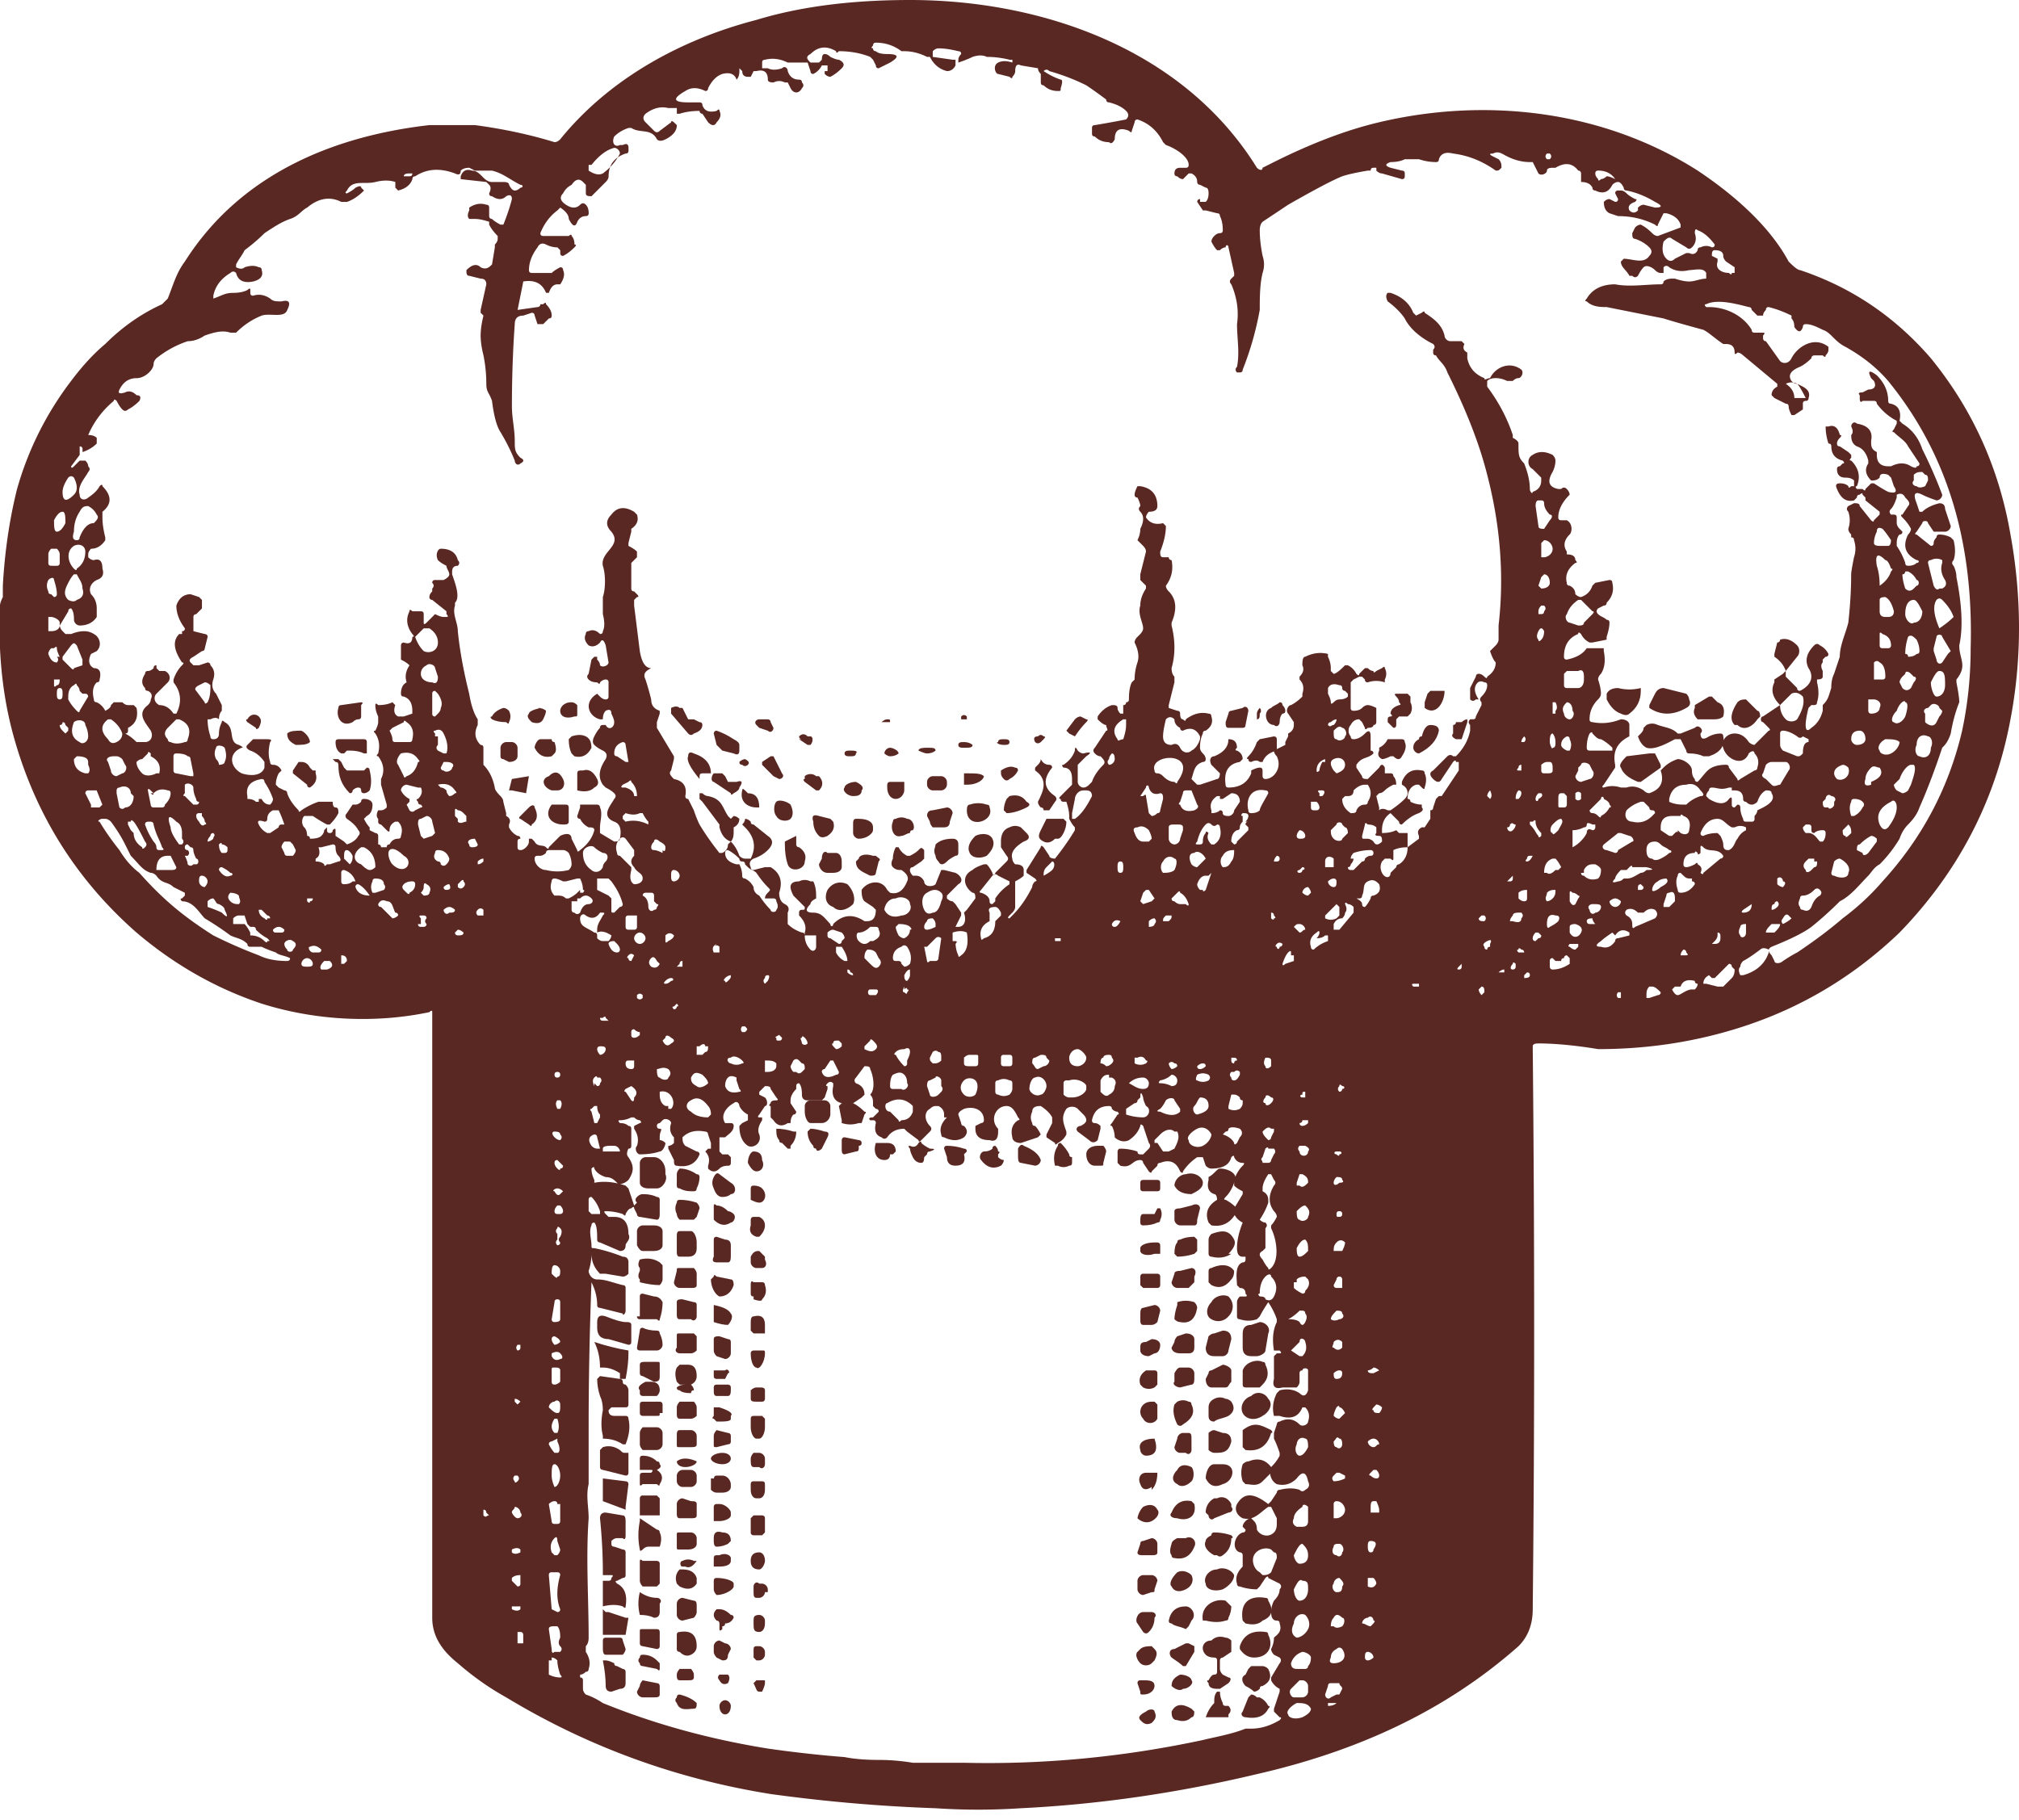 <svg xmlns="http://www.w3.org/2000/svg" viewBox="0 0 71 64" fill="#5a2823" xmlns:v="https://vecta.io/nano"><path d="M54.1 36.7q-.2 0-.2.1.1 10.2 0 19.8 0 .8-.5 1.3c-2.6 2.3-5.7 3.7-9.2 4.5q-4.2 1-8.3 1.2-1.5.1-3 0-2.9-.1-5.8-.5-5-.8-9.3-3.4-.9-.5-1.7-1.2c-.5-.4-.9-.9-.9-1.6q0-8.6 0-21.3 0-.1-.1 0c-1.9.4-4 .3-5.9-.3q-2.4-.8-4.4-2.5-3.3-2.9-4.4-7.2-.5-2-.4-4.3 0-.1.1-.3v-.4q.1-1.8.5-3.4a11.31 11.31 0 0 1 1.9-3.8q.6-.8 1.2-1.3.9-.9 2-1.4.1-.1.2-.2c.2-.5.3-.9.6-1.3 1.9-3 5.1-4.4 8.6-4.8q.8 0 1.6 0 1.5.2 2.8.6.1 0 .2-.1c1.7-2.1 4.2-3.5 6.9-4.2Q28.9 0 32 0c4.6 0 9.6 1.7 12.2 5.9.1.1.2.1.2 0q.2-.1.4-.2 2-1 3.7-1.4c3.8-.9 7.9-.4 11.2 1.7 1.2.8 2.5 1.9 3.2 3.2.1.1.3.3.4.3q2.7.9 4.6 3.1 2.2 2.7 2.8 6.2c.4 2.2.4 4.4 0 6.5q-.8 4.3-3.9 7.5-2.5 2.4-5.8 3.4-2.3.7-4.8.7c-.6-.1-1.4-.2-2.1-.2zm-28.4-7.1q.2.2.3.5.1.1.2.1.1 0 .2 0 .3-.6-.2-1.1-.1-.1-.1-.1.1-.1.1-.2.1 0 .2.1 0 .1.1.1l.5.4q.3.2 0 .5-.2.2-.5.3-.2.1-.1.3 0 .1.1.1l.4-.1h.2q.5.3.3.9 0 .3.2.4.2.1.1.3 0 .1 0 .2 0 .1 0 .2.2.2.5.3.1 0 .1.1 0 .3.2.5c.1.1.2 0 .2-.1v-.4h-.1-.3v-.1q.1-.3-.2-.6 0 0 0-.1 0-.1.1-.1c.1 0 .1 0 .1-.1q-.2-.2-.4-.4-.1-.2-.1-.3 0-.2.3-.2.2-.1.4 0 0 0 .1 0 .1.2.1.5 0 0 0 .1-.2.1-.2.2-.3.3.1.3c.3 0 .4.2.6.4 0 .1.1.1.1 0q.5-.5 1.1-.1.1 0 .1 0 .3 0 .3-.4 0 0-.1-.1l-.3-.2c-.1-.1-.1-.3-.1-.4.2-.3.7-.4.9 0q0 0 .1.1.4.1.6-.4.1-.2-.2-.4c-.1 0-.2 0-.3-.1q-.1-.1 0-.3 0-.2.1-.4 0 0 .1 0 .1.2.3.3.1 0 .1 0 .2-.1.3-.2c.1-.1.1-.1.2 0q0 .2 0 .3-.1.1-.1.1l-.3.2s-.1 0-.1.1q0 .1.1.2 0 0 .1 0 .2 0 .3.2c0 .2.3.2.4.1l.2-.5h.1l.4.1c.2.1.3.3.1.4l-.4.4v.1q.1.1.2.1.1.1.1.1l.2.3v.1l-.2.4h.1c.2 0 .3-.2.2-.5q0 0 .1-.1l.3-.4c0-.1 0-.2-.1-.2-.3-.2-.4-.6 0-.8q.1-.1.4-.2 0 0 .1 0 .1.1.2.3c0 .1.1.1.1 0l.4-.4q.1-.1 0-.2l-.2-.3v-.2q0-.4.3-.5.2-.1.4 0l.2.2q.2.2-.1.3-.5.3-.4.6 0 .1.1.2.3 0 .3.2 0 .1 0 .2-.1.1-.3.2 0 .1 0 .2 0 .3 0 .7 0 .1-.1.2l-.1.1q-.1.1 0 .1.1-.1.1-.1.4-.4.7-1 0-.1.1-.2.1 0 0-.1l-.3-.2v-.1l.5-.8q0-.1.1 0l.2.3c0 .1.2.1.2.1q.4-.5.7-1 0-.1 0-.1-.1-.1-.2-.3 0 0 0-.1 0-.2-.1-.5 0 0-.1 0-.1 0-.1-.1-.1 0 0-.1l.4-.4v-.2q0-.4-.3-.4-.1-.1 0-.1.3-.2.4-.5 0-.2.1 0 .1.1.2.1.4-.1.1.1-.1.1-.3.3 0 0 0 .1v.5c0 .1.1.2.2.2q.1 0 .2-.1 0 0 .1-.1.1-.3.4-.6c.1-.1 0-.2-.1-.3q-.1 0-.2-.1-.1-.1 0-.2l.4-.6c.1 0 0-.1 0-.2q-.1 0-.3-.2 0-.1 0-.1.2-.3.5-.4c.1 0 .2 0 .2.1q0 .1.1.2 0 0 .1 0 0-.1 0-.2 0-.1 0-.1.1 0 .1-.1.1 0 .1-.1 0-.4.1-.6.1-.1.1-.1 0-.3.1-.6.1-.3-.1-.7 0-.1.1-.2l.1-.1s.1-.1.1-.2c0-.2-.2-.5-.1-.8q0-.3.2-.6 0 0 0-.1l-.2-.2v-.2l.2-.8q0-.1-.1-.2L40 19q.1-.2.1-.4.2-.4 0-.6-.1-.1 0-.2 0-.1-.1-.3-.1 0-.1-.1 0-.1.1-.3.1 0 .1 0 .6.1.6.7 0 .2-.3.2s-.1.1-.1.2q.2.3.6.2 0 0 .1.1 0 .4-.2.9c0 .1 0 .2.1.2h.2s0 .1.1.1q.1.5-.2.9 0 .1.1.2.4.4.1 1.1 0 .1 0 .1.2.8 0 1.5 0 .2.1.3 0 .1 0 .2l-.2.8v.1l.3.1q.1 0 .1.1 0 .2.1.2.1.1.1 0 .4-.3.8-.2.1 0 .1.1.1.3-.2.5-.1 0-.1.1-.1.2-.1.5 0 .1.1.2.1.1.1.2 0 .1-.1.1c-.3.1-.3.3-.4.6q0 0 .1.1l.1.1h.1l.6-.2c.1 0 .1-.2.1-.2l-.3-.3c-.1-.2 0-.3.1-.3q.5-.2.5-.6-.1 0 0 0 .3 0 .3.3-.1.1 0 .1.2.1.2.3 0 0-.1.1-.6.1-.5.8 0 .1.1.1.6 0 .8-.5 0-.1 0-.1.2-.1.3-.1.1 0 .1.1v.2s0 .1.1.1c.3 0 .6-.4.4-.8q-.1-.1-.1-.2l.4-.2v-.1l.1-.2v-.1q.2-.1.2-.3 0 0 0-.1l-.2-.3c-.1-.1 0-.3.1-.3q.2-.1.4-.3 0 0 0-.1.1-.3-.1-.5 0-.1 0-.1.2-.2.1-.4c0-.1 0-.3.1-.3q.4-.2.8-.1 0 0 0 .1.1.2.1.4 0 .1 0 .1.1.1.1.1c.1 0 .3-.2.4-.3q.1 0 .1 0 .2.1.3.3.1.1.1 0l.2-.2h.1q.1.1.2.1 0 .1.1 0l.2-.1s.1-.1.1 0q.1.2 0 .4 0 .1 0 .1-.3-.1-.6 0-.1 0-.1-.1 0 0-.1-.1 0 0-.1 0l-.2.1-.1.1v.9q0 .1.1.1.2 0 .3-.1.1-.1.2-.1.1 0 .3.1 0 0 0 .1v.4s0 .1-.1.1q0 .1-.2.1-.1.1-.1 0l-.1-.2-.1-.1q-.2 0-.3.2c-.1.1-.1.3 0 .4q0 .1.1.1.2 0 .4-.2.2-.2.2.1v.4q0 0 0 .1s.1 0 .1.1c-.2.2-.4.1-.6.4q0 .1 0 .1l.2.3c0 .1.1.1.2.1q.2-.2.4-.4.1-.2.2 0 0 .1 0 .2.1 0 .1 0 .1 0 .1 0 .1 0 .1.1.1.1.1.3 0 0-.1 0-.2.1-.3.2-.1.1-.2.1l-.1.1.1.4v.1q.1-.1.3 0 .1 0 .1 0 .3-.2.5-.4.1-.1.1-.2 0-.2-.2-.3 0 0 0-.1.2-.5.7-.4.1 0 .1.1.1.2 0 .5 0 .1-.1 0l-.1-.1h-.1q-.3.1-.3.5.1 0 .1.1.2.1.4.1 0 0 0 .1.1.1-.1.2-.3.1-.6.4-.1 0-.1-.1l-.3-.3q-.3.2-.3.6 0 .1 0 .1.3 0 .5-.1 0 0 .1.1h.1q0 0 .1 0h.1v.4.1l.4-.3v-.1q-.1-.2.1-.3.1 0 .1 0l.2-.3v-.1q0-.1 0-.2.1 0 .1-.1l.1-.3.1-.1h.1l.6-.9q0-.2 0-.3h-.1q0-.1-.1 0l-.4.6q-.1.2-.3 0-.2-.2 0-.3l.5-.5s.1-.1.2 0h.1q.4-.4.5-.9 0-.1 0-.2-.1-.1 0-.2 0-.1 0 0 .1 0 .1 0 .1 0 .1-.1l.2-.4v-.1q-.1-.1 0-.2.2-.2.2-.4 0-.1-.1-.1-.2-.1-.3.1-.1.2.1.5 0 0-.1 0-.1.1-.2 0v-.4l.2-.4s0-.1.1-.1q.1 0 .2.1.1.1.1 0 .3-.2.3-.5-.1-.1-.2-.4 0 0 .1-.1l.1-.1s.1-.1.1-.2q0-.2 0-.5.3-2.6-.4-5.3-.4-1.6-1.4-3.6c-.1-.3-.3-.4-.4-.6q-.1 0-.1-.1v-.1q.1-.1 0-.2c-.4-.2-.8-.5-1-.9q-.2-.3-.6-.6-.1-.2 0-.3 0 0 .1 0 .6.2.8.7.1.1.1.1l.2-.1s.1-.1.1 0c.3.2.6.4.7.8 0 .1.1.2.2.2h.4l.1.1q-.1.2.1.3 0 .1 0 .2.1.5.6.7c0 .1.1 0 .2 0 .2-.4.7-.6 1.1-.3.1.1 0 .3-.1.3q-.1 0-.2.1-.1 0-.2 0-.2-.1-.4-.1-.2 0-.3.1 0 .1 0 .2.6.8.9 1.7 0 .1 0 .1.2.1.2.2c0 .4 0 .5.2.7q.2.5.2.9c0 .1.1.2.1.1q.3-.1.3-.4 0 0 0-.1l-.3-.3c-.2-.1-.2-.4 0-.5q.3-.2.7 0 .1.1.1.2 0 .2-.1.4-.3.5.2.6.1 0 .1 0 .1-.1.2 0c.1.1.1.2.1.2q-.4.4-.4.8 0 .1.1.1h.2c.2.1.2.4.1.5q-.3.3-.1.6 0 .1 0 .1.3 0 .3.2.1.1 0 .1-.4.3-.3.7 0 .1.1.1.2.1.2.3s.1.1.2.1q.3-.1.4-.4.1-.1.1-.1l.5-.1q.1 0 .1.1.1.4-.2.7 0 .1-.1.1l-.2.1q-.1.1 0 .2c.1.1.2.1.3.2q.1 0 .1.1 0 .2-.1.5 0 0 0 .1l-.5.1h-.1q-.2-.1-.3-.3-.1-.1-.1 0-.5.2-.5.8 0 .1.1.1.5-.1.7-.4.1 0 .2 0h.4q0 0 0 .1.1.5-.1.8-.1.1-.1.2.1.3.1.5 0 .1-.1.2-.3.3-.3.7 0 .1.1.1.5.1 1-.1c.2 0 .3.1.3.2v.3.1c-.4.2-.6.5-.5 1q0 .1 0 .1l-.4.6q-.1.1 0 .1.3-.1.6 0 .1 0 .2 0 .3-.1.6.1.1.1.2.1.6-.2.4-.8 0 0 .1-.1.2-.2.5-.3c.2 0 .5.2.5.4q0 .2.1.3 0 .1.1.1c.2-.2.3-.4.5-.5q.2-.1.5-.1.1 0 .1.1l.3.4q0 .1.1 0l.5-.3s.1 0 .1-.1q.1-.3-.1-.5c0-.1-.1-.1-.2 0-.2.5-.8.2-.9-.2-.1-.2.1-.5.4-.5q.3 0 .5.3c.1.1.2.1.2.1l.5-.5s.1 0 0-.1l-.2-.2c-.1 0-.1-.2 0-.2l.6-.4q0 .3.2.5c.1.1.3.1.4 0q.3-.5.2-.8-.2-.2-.4-.1l-.4.4q-.4-.4-.2-.8 0-.1 0-.1l.3-.2.1-.1q-.1-.3-.4-.5 0 0 0-.1l.1-.4s.1 0 .1-.1q.3-.1.6.2c.1.1.1.3 0 .4l-.4.5q0 .1 0 .2l.4.4q0 .1.1.1c.4-.2.5-.5.3-.8q-.2-.4.2-.8.1-.1.2 0 .2.1.3.3 0 .1-.1.1l-.1.1v.1q-.1.1 0 .3 0 .1 0 .2 0 .1-.2.1 0 0 0 .1.1.4 0 .7 0 .1-.1.1h-.1l-.1.1q-.1.4-.1.6 0 .3.2.1.3-.2.4-.6 0-.1 0-.2c.2-.2.2-.3.3-.6q0-.3.1-.5.1-.3.2-.6c0-.4.2-.8.3-1.2q.1-.9.1-1.7 0-.1.1-.6.1-.3 0-.6 0-.1-.1-.1 0-.1 0-.1-.1-.1-.1-.2.1-.3 0-.6-.1-.1 0-.2l.2-.1c.1 0 .2 0 .2.1l.4.5s.1.1.1 0l.2-.2V18l-.5-.4v-.1l-.1-.1q0-.1-.1 0-.1 0-.1.1-.1.1-.1.1-.4.1-.6-.4-.1-.2.1-.2.2 0 .3.1 0 .1.1 0h.1v-.2q-.1-.1-.3-.1-.3 0-.3-.3 0-.1.1-.1l.1-.1q.1 0 0-.1-.4-.1-.4-.5 0-.1-.1-.1-.1-.3-.1-.6 0 0 .1 0 .3-.1.4.3.1 0 0 .1-.1.1-.1.2 0 .1.1.1l.3.2.1.1v.1q-.1.1 0 .1.4.4.2.9c-.1 0 0 .1 0 .1h.2q.1.1.1 0 .1-.1.2-.2.1 0 .1 0 .3.2.5.3.4.1.2-.2l-.1-.3-.1-.1q-.3-.1-.3.1c-.1.1-.2.1-.3.1q-.3-.3-.1-.6 0 0 0-.1-.1-.4-.4-.5c-.2-.1-.2-.3-.2-.4q.1-.1 0-.3c0-.1.1-.2.2-.1q.6.1.5.6c0 .2 0 .3.2.4q0 .1 0 .1 0 .4.4.4.1 0 .1 0 .4-.2.7 0 .2.1.2 0 .1 0 .1-.1-.2-.3-.4-.6c-.1-.2-.3-.3-.5-.5q-.1 0 0-.1l.1-.2v-.1q-.4-.2-.7-.6 0-.1-.1-.1-.2 0-.4 0-.1.1-.1-.1v-.1q-.1-.1.1-.1l.2-.1c.2 0 .3-.1.2-.3l-.1-.1q-.2-.4.2-.1.4.4.4.9 0 .1.1.1.4.1.3.6 0 0 .1.1.5.3.7.9.4.8.7 1.6c0 .1-.1.2-.2.2q-.3-.1-.5-.2-.4-.2-.2.3l.1.3h.1q.2-.2.6-.3.2 0 .2.2l.2.6c0 .1-.1.2-.2.2h-.2-.2l-.2-.3c0-.1-.2-.1-.2 0l-.2.3q-.1.1 0 .1l.5.4q.1 0 .1-.1 0-.1.1-.2 0-.1.1-.1.2 0 .4.1 0 0 .1.1.1.4 0 .7-.1.1 0 .2.1.2.1.4.3 1.5.1 2.4c0 .5.3.7-.1 1.2q0 .1 0 .1.1.5.1.7-.2.5-.3 1.1c-.1.3-.2.4-.3.5q-.4 1.2-.8 2.1-.1.3-.4.6-.2.2-.3.5-.3.5-.7.9c-.2.1-.3.3-.4.4-.3.3-.6.7-1 .9q-.5.5-1 .9-.4.3-1.4.7-.2.1 0 .3l.1.2c0 .1.2.1.3 0q.3-.2.5-.3.9-.6 1.6-1.2.8-.6 1.4-1.3 2.1-2.3 2.8-5.3.3-1.4.3-2.9c.1-3.5-.7-6.7-2.9-9.4q-.6-.7-1.5-1.2c-.4-.2-.5-.5-.8-.6-.2-.1-.4-.2-.6-.2q-.1 0-.1.1-.1.3-.3 0 0-.2-.1-.3 0 0 0-.1-.4-.2-.8-.3-.1 0-.1.1-.1.1-.1.2h-.2l-.2-.2s0-.1-.1-.1c-.4-.1-1.1-.3-1.5-.1q-.1 0 0 .1 0 0 .1 0c.6 0 1.2.3 1.5.8q0 .1.1.1h.3q.1 0 0 .1v.1s0 .1.1.1l.5.7c.1.1.3.1.4-.1.2-.4.8-.8 1.3-.4q0 .1 0 .1 0 .1-.1.2 0 .1-.1 0h-.3s-.1 0-.1.1q-.2.2-.4.3-.5.2-.3.5.1.1.2.1c.2.1.5.2.4.5q0 .1-.1.1-.1 0-.1.1 0 .1 0 .2l-.3.2H63q-.1-.2-.1-.3 0-.1-.1-.1l-.4-.2-.1-.1q0-.2.2-.3 0-.1 0-.1l-1.2-1s-.1-.1-.2-.1q-.1.1-.1 0 0-.3-.3-.3-.1 0-.1 0c-.3-.2-.5-.4-.7-.5q-1.1-.3-1.4-.4-1-.2-2-.4c-.2 0-.5 0-.7-.2q-.1 0 0-.1.3-.5 1-.5c.5.1 1.1 0 1.6 0q.1 0 .1-.1.1-.1.3-.1.1 0 .1 0 .3.1.5.1c.2 0 .4-.1.6-.1q0-.1 0-.1 0-.1 0-.1c-.1-.2-.4-.1-.6-.1q-.4.1-.7-.1-.1-.1-.2 0v.2h-.1q-.1 0-.2-.1c-.1-.1-.3-.2-.4-.1q-.1.1-.2.3-.1.1-.2 0 0 0-.1 0c-.1-.2-.3-.3-.3-.5q.1-.1.1-.1c.3 0 .7.2.9-.1.1-.1.1-.2 0-.3q-.2-.2-.5-.3c-.1 0-.1-.1-.1-.2l.1-.2q.1-.1.2-.1.2.1.4.3.1.1.2.1l.8-.3q0 0 0-.1-.1-.3-.5-.4 0 0-.1 0-.1.2-.2.4 0 .1-.1 0-.6-.3-1.3-.3-.3-.1-.3-.1-.2-.1-.2-.4.1-.1.2-.1l.2.1q.1 0 .1-.1l-.1-.2q0-.1.1-.1 0 0 .1 0 .1 0 .2.1.1.1.3.2.1 0 0 .1-.3.1-.2.3c.1.1.2.1.3 0v-.1s.1-.1.2-.1l.4.1q.4 0 0-.2-.5-.3-1-.4-.1 0-.1-.1-.1-.2-.2-.2-.1 0-.2.1-.2.4-.6.2-.1 0-.1-.1-.1-.2-.4-.2 0 0 0-.1v-.2s0-.1-.1-.1q-.3-.4-.8-.1 0 0-.1 0-.2 0-.2.1c0 .1-.2.2-.3.1q-.1-.2-.2-.4 0 0-.1 0-.4 0-.8-.2c-.2-.1-.3-.2-.5-.1q-.2 0 0 .1l.2.1c.1.1.1.2.1.3-.1.1-.1.1-.2.1q-.7-.5-1.5-.6-.4-.1-.5.2 0 .1-.1.1-.3 0-.6-.1-.3 0-.5 0-.2.1-.5.1-.3.1 0 .2l.4.1q.1 0 .1.1v.1q0 .1-.1.1l-.7-.2q-.1 0-.2-.1v-.1h-.1q-.1 0-.1.1-.1 0-.1 0-.6.1-.9.2-.5.2-1.9 1l-.9.6q-.1.1-.1.3 0 .4.1.9.1.3 0 .6c-.1.4-.1.9-.1 1.3q-.2 1.1-.6 2.1 0 .1-.1.1-.1 0-.1 0-.1-.1 0-.2c.1-.5 0-1 0-1.5q.1-.7-.2-1.4-.1-.1 0-.2l.1-.1v-.1l-.2-.9c0-.1-.1-.1-.1 0q-.1 0-.2.1 0 0-.1 0-.1-.1-.2-.3 0-.1.1-.2.1-.1.2-.1.1 0 .1-.1 0-.3-.1-.5 0-.1-.1-.1l-.4-.1h-.1l-.2-.3s0-.1.1-.1q0 0 0 .1.1 0 .2 0 .1-.1.1-.3 0-.2-.1-.2l-.2-.1s-.1 0-.1-.1q0-.2-.2-.3 0 0-.1 0l-.2.2q-.1 0-.2-.1-.1 0-.1-.1 0-.2.2-.2h.2q.1 0 .1-.1c0-.3-.5-.6-.8-.7q-.1-.1-.1-.1-.3-.6-.9-.8s-.1 0-.1.1l-.1.3q0 .1-.1 0-.5-.2-.5.3-.1.2-.2.1-.3 0-.5-.2-.1 0-.1-.1 0-.1 0-.2 0-.1.1-.1.6-.1 1.1-.2c.1-.1.1-.2 0-.3q-.2-.2-.6-.3-.1 0-.1-.1-.4-.3-.7-.5-.6-.3-1.3-.5-.1-.1-.2 0-.1 0 0 0 .3.2.6.3.1 0 0 .3c0 .1 0 .1-.1.1q-.3 0-.5-.2-.1 0-.1-.1v-.3q-.1-.1-.1-.2l-.6-.1q-.2-.1-.2.2 0 .1-.1.2 0 .1-.1 0l-.4-.1c-.1 0-.2-.3 0-.4q.2-.1.5 0v-.1h-.1q-.4-.1-.8-.1-.2-.1-.5 0-.2.1-.5.2 0 0 0-.1 0-.1.1-.2 0-.1-.1-.1-.4-.1-.7-.1-.1 0-.2.1v.1.1l.7.1h.1q0 .1 0 .2-.1.2-.3.2-.4-.1-.6-.5 0 0-.1 0-.4-.2-.8-.2-.1 0-.1 0-.4-.3-.9-.3-.1 0-.1.1-.1.1 0 .1 0 .1.1.1.1.1.4.1.6 0 .1.3-.2.1-.4.2-.1 0-.1-.1l-.1-.2q-.1-.1-.1-.1-.5-.2-1.1-.2-.1.1-.1 0-.5-.3-.9.1c-.2.1-.1.2 0 .3q.1 0 .3 0 .1-.1.1-.1 0-.2.1-.2.1 0 .2.1.2.1.3.1c.2.1.2.2.1.3q-.2.2-.4.3-.1 0-.2-.1 0 0 0-.1 0 0 .1 0v-.1h0q0-.1 0-.1-.1 0-.2 0-.1.2-.3.3-.1 0-.1-.1l-.1-.3h-.1-.5-.1q-.4-.2-.8-.1-.1 0-.1.1 0 .1 0 .2.1 0 .2 0 .2.1.5 0c.1-.1.2 0 .2.1q.1.3.4.3.1 0 .1.1.1.1 0 .2c-.1.2-.3.2-.4 0l-.1-.2h-.1q-.2-.1-.4 0-.2 0-.2-.1 0-.4-.4-.3 0 0-.1 0l-.1.2h-.1q-.2 0-.2-.2 0 0-.1-.1 0 .1 0 .1 0 .2-.1.3 0 .1 0 0-.1-.3-.5-.2-.3.1-.5.5 0 .1-.1.1-.4-.2-.7 0-.7.4.1.4 0 0 .4 0 .1 0 .1.1.1.3.5.2.1-.1.1 0 .1.2-.1.4-.1.2-.3 0l-.2-.3s-.1 0-.1-.1q-.4 0-.7.1-.1 0-.1 0 0-.1 0-.2-.2 0-.3 0-.4-.1-.8.2c-.1.1-.1.2 0 .3l.3.3q.1.1.2 0l.4-.3c0-.1.1 0 .2.1q0 .3-.4.5-.2.1-.3 0c-.2-.4-.6-.2-.9-.4q-.1 0-.1 0-.3.1-.5.3c-.1.2 0 .4.2.3h.1q.2-.1.2.1v.1q0 .1-.1.1-.6.2-.6.8 0 .1-.1.2l-.5.5c-.1 0-.2 0-.2-.1q0-.1 0-.3 0 0-.1-.1-.2-.2-.4.1-.2.1-.3.3-.2.2.1.4.3.2.5 0 .1-.1.2 0 .1.1.1.3 0 .1-.1.1-.2 0-.3.2-.1.3-.3-.1 0-.2-.3-.4 0 0-.1.1-.4.3-.6.8 0 .1.1.1h.7.1.1s.1-.1.1 0q.1.1.1.3.1 0 0 .1-.2.2-.4.3-.1 0-.1-.1v-.1l-.1-.1q-.2 0-.4-.1-.2-.1-.3.1-.3.4-.3.8 0 .1.1.1h.6.1q.1-.1.3-.2.1 0 .1.1.1.2-.1.5 0 0-.1 0-.2 0-.3.3-.1 0-.1 0-.2-.5-.8-.4-.1.5-.2 1l.7-.1s.1 0 .1-.1q.1 0 .1 0 .1-.1.1 0 .2.2.2.4 0 .1-.1.1l-.2.2h-.2l-.1-.3s0-.1-.1-.1l-.3.1q-.3 0-.3.3-.1 1.4-.1 2.9c0 .4.1.8.1 1.2 0 .3 0 .4.2.6q.2.1 0 .2c-.1.1-.2 0-.2-.1q-.2-.5-.5-1-.2-.3-.3-1.1c-.1-.3-.2-.3-.2-.6q0-.5-.1-1-.1-.4-.1-.7 0-.3.1-.7 0 0-.1-.1 0 0 0-.1l.2-.9q0-.2-.2-.2l-.4-.1c-.1 0-.1-.1-.1-.2q.3-.3.5-.1c.2.1.3 0 .4-.1l.1-.6v-.1q.1-.1.1-.2 0 0 0-.1-.2-.2-.3-.4 0-.1 0-.1-.3-.1-.5-.1-.1 0-.2 0-.1-.1 0-.3 0 0 0-.1.3-.2.6-.1.1 0 .1.1v.3s0 .1.1.1q.1.1.3.2 0 0 .1 0 .2-.5.3-.9 0-.2-.2-.1-.2.2-.5 0-.1 0-.1-.1.1-.2 0-.3-.1-.1-.1-.1l-.9-.1v-.1q.1-.3.4-.2c.3 0 .4.4.7.4q.2 0 .4 0 .2 0 .2.1.1.2.2.2.1 0 .2-.1c.1 0 .1-.1 0-.1-.4-.2-.6-.4-1-.5q-.3 0-.6 0 0 0-.2-.1-.2 0-.3.1 0 .2-.2.1-.8-.3-1.4.1-.1 0-.1.1-.1.3-.5.4 0 0-.1-.1v-.2q-.3-.1-.7 0c-.4.1-.8-.1-1 .3q-.1.1 0 .1.2-.1.3-.2.2-.1.2 0 .1.1.1.1-.3.3-.6.4-.1 0-.2 0-.6-.3-1.2.2c-.2.1-.3.3-.6.4s-.6.3-.9.5q-.3.3-.7.6c-.1.2-.2.3-.3.5q0 0 0 .1.2.1.3 0 .3-.1.5 0 .1 0 .1.1.1.3-.3.4-.5.1-.6-.3-.1-.1-.2 0-.5.3-.6.8 0 .1 0 .1c.3-.1.4-.2.7-.2q.3 0 .5-.1.1-.1.1 0v.1q0 .1.1.1.3-.1.6.1c.1.1.2.1.4.1q.4-.1.2.3c-.1.3-.6.1-.9.2q-.5.2-.9.6-.1 0-.2 0c-.3-.1-.6 0-.9.1q-.3.2-.6.2-.6.2-1.1.6-.1.1-.1.2c0 .2-.3.5-.6.5q-.4 0-.6.4-.1.2.2.1.2-.1.4.1.2 0 .1.2-.2.2-.4.3-.1.1-.2 0-.1-.1-.2-.3s-.1-.1-.1 0q-.6.5-.9 1.2-.1 0 0 0 .2 0 .3.1 0 .1 0 .2-.2.2-.5.3-.1.1 0 0 0-.1 0-.1 0-.1-.1-.1 0 .1 0 .1 0 .1 0 .2l-.3.4q0 .1.1 0l.2-.2q.1 0 .2 0 .1.1.1.2.1.1 0 .2c-.1.2-.4.5-.3.8 0 .2.2.2.3.1q.3-.2.4-.4.1-.1.1 0 .5.5 0 .9 0 .1 0 .2 0 .3.1.7 0 .1 0 .1-.2.3-.5.3-.1.1-.1.2 0 0 0 .1.1.1.2.1.3-.1.3.3.1.3-.2.4c-.2.1-.3.3-.2.5q.2.2.2.5 0 .2 0 .3-.2.3-.6.3c-.1 0-.2-.1-.2-.2q0-.3-.1-.4-.1 0-.1.1l-.3.5s0 .1.1.2l.1.1h.2q.5-.2.8 0c.2.1.3.4.1.6l-.2.1c-.1.2-.1.4.1.5q.3 0 .2.4 0 .1-.1.1-.2.2-.1.6 0 .1.1.1.2.1.3.3.2-.1.2-.2.1-.1.1-.1.2 0 .3 0 .1.1.2.1.1 0 .2 0 .1.1.1.1.1.5-.3.7 0 0 0 .1 0 .1-.1.1.2.1.4.3 0 0 .1 0h.2c.2 0 .3-.2.2-.4-.2-.3-.5-.6-.1-.9q.1-.1.1-.2.1-.2-.1-.3-.1 0-.1-.1-.2-.2 0-.5 0-.1.1-.1.1 0 .2-.1 0-.1.1-.1 0 0 0 .1 0 0 .1.1h.2c.2.1.2.3.1.4l-.4.4c-.1.1-.1.3.1.4q.3 0 .5.3 0 0 .1 0 .3-.6-.1-1.1 0 0 0-.1.1-.3.3-.5.1-.1 0-.1c-.2-.3-.4-.7-.1-1q0 0 .1 0 0 0 0-.1.1 0 .1-.1-.3-.4-.3-.8c.1-.3.3-.4.5-.4l.3.1.1.1v.2q0 .1 0 .1l-.2.2s-.1 0-.1.1v.4.1l.4.1s.1 0 .1.1l-.1.4s0 .1-.1.1l-.3.2q-.2.1-.1.2l.1.1H7l.3-.1s.1 0 .1.1q.2.2.1.5-.1.3.1.5.1.2.2.4 0 .1 0 .2-.1.1-.1.3.1 0 0 0-.1-.1-.3 0-.1 0-.1 0 0 .3.1.6 0 .1.1.1.2 0 .2-.2 0-.2.1-.4 0-.1.1 0c.4.2.1.7.5.8q.2.1.1.1c-.5.2-.4.7 0 .9.3.1.7.1.8-.2q0-.1 0-.2-.2-.3-.5-.4-.2-.1-.1-.2l.2-.2H9h.4q.2 0 .1.1-.1.4 0 .7 0 .1.1.1.2 0 .3.2 0 0-.1.1-.1.2-.1.4 0 0 .1.1l.2.1s.1 0 .1.1q.1.3.4.6 0 .1.1 0 .3-.2.6-.3.1 0 .1 0 0 0 .1 0 0 0 .1 0 0 0 .1 0 .1 0 .1 0 0 .2.1.2c.1 0 .1.1.1.2q-.1.2-.3.4 0 0-.1 0-.2-.1-.5-.3-.1 0-.1 0-.1 0-.2 0c-.1.1-.1.3 0 .4q.1.1.1.3.1 0 .1.1.3 0 .4-.1.1-.1.1-.2 0 0 .1-.1v.1q0 .1.1.1.1 0 .1-.1.1-.1.1 0v.1.1l.3.2.1.1q.3-.1.4-.3.1-.1 0-.2-.1-.2-.4-.4-.1-.1 0-.2l.2-.3h.1q.1 0 .2-.1 0-.1.1-.1c.2 0 .3.1.3.2q0 .3-.2.4-.1.1-.1.1.1.2.2.3 0 .1 0 .1l.2.1s.1 0 .1.1v.3s.1 0 .1.1q.1 0 .2 0 0-.1.1-.1.1-.2.3-.2.1 0 .1-.1.1-.3-.1-.5h-.1q-.2.1-.2.3 0 .1-.1 0l-.2-.2s-.1 0-.1-.1v-.1q-.1-.1 0-.3 0 0 .1 0 .1 0 .2-.1 0-.1 0-.1l-.2-.7v-.2q.2-.4-.1-.8-.1 0 0-.1.1-.4-.1-.7-.1-.1 0-.1.1-.2.1-.3 0-.1 0-.2-.1-.2-.1-.4 0-.1.1 0 .3 0 .5-.1l.1.1q-.1.3.1.4.1 0 .2 0l.3-.1V25q0-.4-.3-.5-.1 0-.1-.1 0-.3.2-.4-.1-.3.1-.6h0q-.1-.1-.3-.2 0 0 0-.1v-.4s0-.1.1-.1q.3.1.3-.2.1 0 0-.1-.3-.4-.1-.8 0-.1.1 0h.3q.1 0 .1.1v.3q0 .1.1 0l.3-.3q.2.1.3.1 0 0 .1 0 .1 0 0-.1 0-.1 0-.1l-.5-.4s-.1 0-.1-.1q0-.1.1-.2 0 0 0-.1.1-.1 0-.2 0-.1.1-.1h.3q.2-.1.2-.2c0-.1-.1-.2-.1-.3q-.2-.1-.3-.2c-.1-.2 0-.4.1-.4q.5 0 .6.4.1.1 0 .2-.2 0-.2.2 0 .1 0 .1c.1.3.3.8.1 1q0 .1 0 .1c-.1.3.1.6.1.9q.1 1 .4 2.2.1.6.3.9 0 .1 0 .2-.2.4.1.7.1 0 .1.1 0 .3 0 .5 0 .1 0 .1.3.3.4.8 0 .1.2.3.1.1.1.2l.1.4v.1q.2.1.1.3 0 .1 0 .1.1.2.3.3.1 0 .1.1-.1 0-.1.1 0 .1 0 .2 0 .1.1.1.1 0 .2-.1.1-.1.1-.2 0-.1 0-.1h.1l.1.1c.1.2.3.1.4.2q.1.1.1 0l.4-.4c.2-.1.4-.1.4.1q.1.2.2.4 0 .1.1 0 .4-.3.5-.7c0-.1-.1-.1-.2-.1q-.2-.1-.3-.3-.1 0-.1-.1l.1-.3v-.1h.6s.1 0 .1.1c.1.2 0 .5 0 .7q0 .1 0 .2l.5.3q.2 0 .2-.1.1-.5-.2-.6c-.5-.2-.1-.6 0-.8q.1-.1 0-.2-.1-.1-.3-.2 0 0-.1-.1c-.2-.3-.1-.6.1-.9q.1-.2-.1-.3-.2-.1-.3-.2-.1-.1 0-.3.1-.2.2-.3 0-.1.1-.1 0 0 .1 0c.1.2.3.1.3-.1q0-.1-.1-.3 0-.2-.2-.1-.1.1-.1.3 0 0-.1 0c-.4-.1-.6-.6-.1-.9q0 0 .1.1.1.1.2.1.1 0 .1-.1V24q0-.1-.1-.1-.1 0-.2.1 0 .1-.1 0-.2 0-.3-.1-.1-.1 0-.2l.1-.5.1-.1h.1v.1q.1.1.1.2c.1.1.3 0 .3-.1l-.1-.6q-.1-.3-.2-.1-.2.2-.4.1-.2-.2-.1-.4 0-.1.1-.1.2-.1.4.1.1 0 .1-.1.1-.2 0-.6 0-.3 0-.6c.1-.3.1-.8 0-1.1-.1-.5.7-.7.3-1.2-.2-.2-.2-.4 0-.6q.3-.4.8-.1 0 0 .1.1.1.3-.2.5 0 0 0 .1l-.1.4v.1q.2.1.3.2 0 .1 0 .2l-.2.2v.1.8q0 .1.1.1.1.1.1.1.1.1 0 .1l-.1.1v.2q.1.8.2 1.6.1.6.4.6.1 0 0 0c-.2.1-.3.2-.2.4q.1.3.2.7 0 .3.3.4 0 0 0 .1l-.1.3v.2l.6 1v.1l-.1.4c-.1.1 0 .2.1.3q.5.1.4.6 0 .1.1.1.1.2.2.4.1.3.2.5.3.5.7 1 .1 0 .1 0 .2-.1.2-.3M20.7 5.8V6q.3.2.5.1.4-.3.6-.7c0-.1-.1-.2-.2-.2q-.4.1-.8.6m33.6-.4q-.1.1 0 .2.1 0 .1 0 .1-.1 0-.2 0 0-.1 0zm2.1.8q.1 0 .3.1.1.1 0 0-.2-.3-.6-.3-.1 0-.1.1 0 .1.1.2 0 .1.1 0s.1 0 .2-.1m-42-.1h-.1q-.2 0-.2.1h.2q.1 0 .1-.1zm45 2.6q-.1.1-.2 0l-.5-.3c-.1-.1-.2 0-.3.1q-.1.4.1.6c.1.1.2.1.3 0l.4-.2h.1q.2.1.3-.1 0-.1.1-.1.2-.1.4 0 .1 0 .1-.1-.3-.4-.6-.5-.1-.1-.1.1.1.3-.1.5zm1.1.3q0-.2-.3-.2c-.1 0-.1.1-.1.2l.2.1v.1c-.1.3.2.4.4.4q.1.1.1 0h.1v-.2l-.3-.2q-.1-.1-.1-.2m2.6 4.5q-.2-.1-.4 0-.1 0 0 0 .3.2.3.5.1 0 .1 0h.2.1q-.2-.4-.3-.5zm4.6 3.4c0-.1 0-.2-.1-.2l-.1-.1c-.1 0-.2 0-.3.1v.2c-.1.1 0 .2.1.2.1.1.3 0 .3 0l.1-.2m-65.2-.1q-.1-.1-.2 0-.2.3-.2.5 0 .5.4.1.2-.2 0-.6m64.1 1.4v.2s0 .1.1.2q0 0 .1.1 0 .1-.1.1-.1.1-.1.3 0 0 0 .1.2.3.3.6 0 .1.1.1.2 0 .3-.1c.1 0 .1-.1 0-.1q-.6-.3-.3-.9.1-.1.1-.2-.1-.2-.3-.4-.1-.1 0-.1l.2-.3c.1-.1 0-.2-.1-.3q-.1-.2-.3-.1 0 .1 0 .1-.1.3-.2.4-.1.1 0 .2h.1q.1 0 .1.1zm-12.2-.1q-.2-.2-.2-.4 0-.1-.1-.1 0 0-.1 0-.1 0-.1.2l.1.7c0 .1.1.1.2.1l.2-.3c.1-.1.1-.2 0-.2zm-51.7.8q.2-.5.5-.5c.1-.1.2-.2.1-.3q-.1-.2-.3-.3c-.1 0-.2 0-.3.2q-.2.3-.2.7-.1.3.1.3.1 0 .1-.1m-.8-.2c.1 0 .2-.1.3-.3 0-.2 0-.4-.1-.4s-.2.1-.3.3c0 .2 0 .4.1.4zm64 0q-.1.2-.1.4 0 .1.2.1.1 0 .3 0c.1 0 .1-.2.1-.2q-.2-.3-.3-.4-.2-.1-.2.1zm-11.8.4v.4.1h.1c.1 0 .3-.1.3-.3 0-.1-.1-.3-.3-.3l-.1.1zM3 19.4c0-.2-.2-.3-.4-.2-.3.2-.2.6 0 .8q.1.1.1 0 .3-.2.3-.6m-.9.1q0-.1-.1-.2h-.2q-.1.1-.1.2v.3q0 .1.1.1H2q.1 0 .1-.1zm64.4.5q-.1-.3-.2-.3-.4-.4-.3.2.1.3.1.7 0 .1 0 0 .3-.2.4-.5.1-.1 0-.1zm1.9.4q-.2-.3-.1-.6 0-.1 0-.1-.2-.1-.4 0-.1 0-.1.1l.2.8q.1.2.2.1.1 0 .1 0 .2-.1.1-.3zm-1.4-.3s0 .1-.1.1q0 .2.1.5c.1.1.2.1.3 0l.1-.1c.1 0 .1-.2 0-.2q-.1-.2-.3-.3m-64.7.4c-.1.2-.2.4 0 .6q.2.1.3 0 .3-.1.2-.4c0-.2-.1-.3-.2-.5q0 0-.1 0-.1.1-.2.3zm51.8-.2l-.1.3.1.1c.2 0 .3-.1.3-.2 0-.2-.1-.3-.2-.3l-.1.1zm-52.3.1c0-.1-.1-.1-.2 0q-.1.2 0 .4 0 .1.1.1l.1.1s.1 0 .1-.1q0-.2-.1-.5m64.7 1.1q-.1-.4-.3-.5-.2 0-.2.1v.4q0 .2.2.2h.1q.2 0 .2-.2m1.6.6q.3-.2.5-.4-.1-.3-.4-.6-.1-.1-.2 0-.2.3.1 1M55.5 22c.1 0 .2 0 .2-.1l.3-.3s.1-.1 0-.1q-.2-.2-.4-.4 0 0-.1 0-.3.2-.4.5c-.1.1 0 .3.1.3l.3.1m11.8-.1c.2 0 .3-.2.3-.4-.1-.2-.2-.4-.3-.4-.2 0-.3.2-.3.5 0 .2.2.4.3.3zm-13.1-.6q-.1.1-.1.2 0 0 0 .1.1 0 .1 0 .1 0 .1-.1.1-.1 0-.2-.1 0-.1 0m-52.5.5v.4h.1c.2 0 .3-.1.3-.2v-.1c0-.1-.2-.2-.3-.2h-.1v.1m13.2.3q-.1.1-.2.2-.1.1-.1.1.1.3.3.5c.2.1.5 0 .5-.3q0-.3-.3-.5-.1 0-.2 0m39.2.1q-.1.2 0 .3 0 .1.1 0 .1-.1.1-.3-.1-.2-.2 0zm12 .1q0 .2 0 .4 0 .1.1.1h.2s.1 0 .1-.1q0-.3-.3-.4-.1-.1-.1 0m2.2.1c0-.1-.2-.1-.2 0l-.1.4v.1l.1.3c0 .1.1.2.2.1l.2-.3.1-.1-.3-.5m-.9.1c-.1-.1-.2-.2-.3-.1q-.1.3-.1.6.1 0 .1.1.2 0 .3-.1.1 0 .1-.1 0-.2-.1-.4m-64.5.8v-.1l-.2-.5c-.1-.1-.1-.1-.2 0l-.3.4v.1l.3.3s.1.1.1 0l.3-.1m-.8-.3q-.1-.2-.1-.3 0-.1-.1 0h-.1q-.1.1-.1.2.1.3.3.3s.1-.1 0-.2m63.9.2v.5.1h.3q.1 0 .1-.1 0-.4-.2-.5-.1-.1-.2 0zm-50.7.7q.2.1.2-.2l-.1-.3c0-.1-.2-.2-.3-.1q-.2.1-.2.3c0 .2.2.3.4.3zm39.8.1q0 .1.1.1h.4c.1 0 .2-.1.2-.3v-.1q0-.3-.2-.2-.3 0-.4 0-.1.1-.1.1zm13.1.4c.2 0 .3-.2.3-.4 0-.3 0-.5-.2-.5-.1 0-.2.2-.3.4 0 .2.1.5.2.5zm-1.2-.7s-.1.1-.1.2l.1.2c.1.1.2.1.3 0l.1-.2c.1-.1.1-.2 0-.2l-.1-.1c-.1-.1-.2-.1-.2 0l-.1.1m-64.8.1h-.2q0 .1 0 .2 0 .1.1 0 .1 0 .1-.2m5.2.8c.1-.2.1-.4.1-.6q-.1-.1-.2-.1l-.2.1q-.2.1-.1.2l.3.4c0 .1.1 0 .1 0zm-4.5-.4q0-.1-.1-.2 0-.1-.1 0-.2.1-.2.4 0 .1 0 .1.1.2.3.4.1.1.1 0l.3-.5s0-.1-.1-.1h-.1q-.1-.1-.1-.1zm44.4-.1q0-.1-.1-.1-.3-.1-.4.1 0 .1 0 .2.1.2.1.3 0 .1.1 0 .1-.1.2-.1.2 0 .3-.1 0-.1 0-.1l-.1-.1s-.1 0-.1-.1m-45.1.4c.1 0 .1-.1.1-.2s0-.2-.1-.2-.1.1-.1.2 0 .2.1.2zm13.3-.2l-.1-.1q-.1 0-.1.1 0 .1 0 .2 0 .3 0 .5 0 .1.1.1l.1-.1q.1-.1.1-.2.1-.2-.1-.5zm50.3.2v.4s0 .1.1.1c.2 0 .3-.1.3-.2.1-.2-.1-.3-.2-.3h-.1q-.1 0-.1 0m-11 .4q.1-.1 0-.3 0 0-.1 0 0 .2 0 .4h.1q0 0 0-.1m11.9.4c.1.1.3 0 .4-.2.1-.3.1-.5 0-.5 0-.1-.2 0-.3.3-.2.2-.2.4-.1.4zm-11.4-.1c.1 0 .2-.2.1-.3 0-.2-.1-.3-.2-.3-.1.1-.2.2-.1.4 0 .1.1.2.2.2zm12.6-.4c-.1 0-.2.1-.1.2v.3c.1.1.3.2.4 0l.1-.2s.1-.1.1-.2l-.1-.1c0-.1-.2-.2-.3-.1l-.1.1m-63.5.9q-.1-.3-.4-.5 0 0-.1 0-.4.3 0 .7.1.2.3.1.2-.1.2-.3zm1.6.2s0 .1.1.1q.2.1.5 0 .1 0 .1-.1.2-.5-.3-.7 0 0-.1 0l-.3.3s-.1.1-.1.2q0 .1.1.2zm35.6-.4q-.2-.1-.2-.3c-.1-.1-.2-.1-.3 0q-.1.4-.1.6c0 .2.1.3.3.3q.2-.1.3.1c.1.2.3.2.4.1q.2-.1.3-.4 0 0 0-.1-.2-.4-.6-.2-.1 0-.1-.1m-2-.3q-.5.3-.2.7c0 .1.1 0 .2 0q.1-.3.1-.5 0-.1 0-.2-.1 0-.1 0m7.5 0s-.1 0-.2.1c-.1 0-.1.1-.1.1.1.1.1 0 .2 0q.1-.1.1-.2zm-44.2.8c.1.1.3 0 .3-.2q0-.2-.1-.4c0-.2-.3-.2-.4-.1q-.2.5.2.7zm11.4-.7l-.4.2-.1.1q.1.2.1.3 0 .1.1.1.3 0 .5 0 .1 0 .1-.1.1-.4-.2-.6-.1-.1-.1 0zm-11.9.1s0-.1-.1-.1q0 .1-.1.1 0 .1.1.2 0 0 .1.1 0 0 .1-.1v-.1q0 0-.1-.1M47 26c.1.1.3 0 .3-.1.1-.1 0-.3-.1-.3-.1-.1-.2 0-.3.1 0 .2 0 .3.1.3zm-31.6-.1q0 .2 0 .3-.1.1 0 .2l.2.1h.1q.1-.3-.1-.7-.1-.2-.3-.1-.1 0 0 .1v.1m48.1 0q-.1.1-.2 0-.3-.2-.5-.2-.1 0-.1.1v.4q0 .1.1.2l.5.2c.1 0 .1 0 .2-.1q0-.4.2-.4V26q-.2-.1-.2-.1m1.9.3c.2 0 .3-.1.3-.2 0-.2-.1-.3-.2-.3-.2 0-.3.1-.3.3 0 .1.1.2.2.2zm-9.2-.3l-.1-.1s0-.1-.1 0q-.1.2-.1.5 0 .1.1.1.4 0 .8 0 0 0 0-.1-.2-.2-.4-.3-.1 0-.2-.1zm-1.5.4c.1 0 .1-.1.1-.2 0-.2-.1-.3-.1-.3-.1 0-.1.2-.1.3s.1.3.1.2zm12.9.3c.2.1.4 0 .4-.3.1-.2 0-.4-.1-.4-.2-.1-.4 0-.4.3-.1.2 0 .4.1.4zm-13.9-.7q-.1.1-.1.2h.1q.1-.1 0-.2 0-.1 0 0zm1.5 0q-.2.1-.2.3 0 .1.2.2 0 0 .1 0 .1-.2 0-.4 0-.1-.1-.1zm11.7.2c-.1-.1-.3-.1-.5-.1-.2.1-.3.3-.2.4 0 .1.2.2.4.1s.3-.3.3-.4zm-44.8.7h.1l-.1-.6c0-.1-.1-.1-.1-.1q-.3.1-.3.4 0 .1.1.1zm-14.4-.1q.1.1.1.2s.2 0 .2-.1q.1-.2 0-.5c-.1-.1-.3-.1-.3 0q-.1.2 0 .4m-2.3-.2q-.1-.1-.1 0-.1.1-.2.2-.1 0-.2.1 0 .2.2.4c.1.1.3.1.5 0q.1 0 .1 0 .1-.4-.3-.6 0 0 0-.1zm9 .8q.3-.1.4-.5.1 0 0-.1-.2-.3-.6-.2c-.1.1-.2.3-.1.4l.2.4s0 .1.1 0zm24.7-.4c.1 0 .2-.1.2-.2q0-.2-.1-.2s-.1.1-.1.2q-.1.1 0 .2zm-32.2.4v-.1l-.1-.5s0-.1-.1-.1q-.1-.1-.4-.1-.1 0-.1.1v.5s0 .1.1.1l.5.1m-3.6-.5q0-.2-.4-.2 0 0-.1.1 0 .4.4.5.1 0 .1 0 .1-.1 0-.3 0 0 0-.1m1.2-.1s-.1-.1-.2-.1H4c-.2 0-.3.1-.2.2l.1.3c0 .1.1.2.2.2l.2-.1c.1 0 .2-.2.1-.3l-.1-.2m36.4.5q.1 0 .2.1.2.2.4.2.1.1.1 0c.8-1.1-1-1-.8-.4q0 .1.1.1zm6.2-.1l.1.1q.3-.1.3-.3c0-.2-.2-.3-.4-.2q-.2.1 0 .4zm-.3-.3q0-.1 0-.1-.3.1-.3.4 0 .1.1 0 0-.1.1-.3 0 0 .1 0m-31 0l-.1.2s0 .1.1.1c.1.1.3 0 .3-.1.1-.1 0-.2-.2-.2h-.1m39.9.2q0 0 0 .1l-.1.2c0 .1.1.2.2.2l.3-.1c.1 0 .2-.2.1-.3l-.1-.2c-.1-.1-.3-.1-.3 0zm7.4.1c.1-.1 0-.3-.1-.3h-.5q-.1 0-.2.1l-.1.3q-.1.1.1.2l.2.2c.1.1.2 0 .3 0zm-8.3-.1q0-.2-.1-.2h-.1c-.1 0-.2.1-.2.1v.2q0 .1.1.1h.1c.1 0 .2 0 .2-.1zm10 .4c.2.1.5-.1.4-.4q-.1-.1-.2-.1-.3.1-.3.3 0 .1.1.2m2.1.4l.2.1s.1 0 .2-.1l.1-.2c.1-.3.2-.6.1-.7h-.1c-.1 0-.3.2-.4.5l-.2.2s0 .1.1.2m-13.3-.7h.1q0-.1 0-.2-.1 0-.1.1-.1.1 0 .1zm12.4.4q.5-.2.3-.5c-.1 0-.2-.1-.3 0q-.2.2-.2.4-.1.3.2.2m-56.6.5q.1.2.3.2.1-.1.1-.2-.1-.3-.3-.6 0-.1-.1-.1-.6.1-.5.6 0 .1 0 .1.2 0 .3.1.1 0 .1 0v-.1h.1zm12.8-.4q.3.1.3.3.1 0 .1 0 0-.3-.2-.5 0-.1-.1 0l-.2.1q-.1.1 0 .1m-15 .4q-.1-.2-.1-.4c0-.1-.2-.2-.3-.1q0 .1 0 .3-.1.1 0 .1l.3.3h.1q.1 0 .1-.1-.1 0-.1-.1zm7.5.1l-.1.1q-.1 0 0 0l.1.2q.1.1.2 0l.2-.1q.1 0 0-.1-.1 0-.1-.1-.1-.1 0-.1.2-.2.1-.4 0 0-.1 0l-.4-.1c-.1 0-.2.1-.2.2q.1.2.3.3 0 0 0 .1m1.3-.4q0 .1.1.2.1 0 .2-.1.1 0 0-.1-.2-.3-.6-.2-.1 0 0 0 .1.1.1.1.1 0 .2.1m31.7.2h-.1l-.1.1q0 .3.3.5c.1 0 .2 0 .2-.1q.1-.2.3-.2.1 0 .1-.1.2-.3 0-.6-.1 0-.1 0-.2 0-.4.2 0 .2-.2.2m12.4-.2q-.2-.3-.5-.2-.5 0-.6.5 0 .1 0 .1.2.1.5.1.1 0 .1 0 .2-.2.5-.3.2 0 0-.2m-19.6.2s.1-.1.1 0l.1.6.1.1q.1 0 .2-.1.1 0 .1-.1l.1-.4c0-.1 0-.2-.1-.2q-.3.1-.4-.2c0-.1-.1-.1-.1 0l-.2.3h.1zm-36.1-.1l.1.5q.1.1.2 0c.2 0 .3-.2.3-.4l-.1-.1c0-.2-.2-.3-.4-.2-.1 0-.1.1-.1.1m56.8.3v.2q0 .1.1.1.1-.1.1-.1.1 0 .1.1 0 .2.1.4 0 .1.1.1.1 0 .2 0 .1 0 .1-.1v-.1s.1-.1.1-.2c.2-.1.7-.3.5-.6 0-.1-.1-.1-.2-.1q-.2.1-.3.4-.1.1-.2.1-.1 0-.2-.1-.1 0-.1-.1 0-.3-.3-.3 0 0-.1 0 0 0 0-.1 0 0-.1 0c-.3.1-.4 0-.6 0q-.1 0-.1.1-.1.1-.1.2 0 0 .1.1.5.3.7 0 .1-.1.1 0m-57.7.2v.1h.3l.1-.1-.2-.5h-.1-.2c-.1 0-.1.1-.1.1l.2.4m2.2-.4l-.1-.1q-.1-.1-.1 0l.1.5s0 .1.1.1h.3s.1 0 .1-.1q.2-.2.2-.4 0-.1-.1-.1-.3-.1-.5.1 0 .1-.1 0m36.7.6q.2-.1.1-.2l-.2-.5h-.1q-.1 0-.1 0-.1 0-.1.1l-.1.3s-.1.1 0 .1q.1.3.5.2m2.3 0c0-.1.2-.4.3-.6q0-.1-.1-.1c-.5-.1-.7.3-.6.7q0 .1.1.1.2 0 .3-.1zm2.1-.6q0 .1 0 .1.1 0 .1 0c.1-.1.1-.2 0-.2q0 0-.1 0-.1 0 0 .1h0zm-8.6.9q.3-.2.6-.8 0-.2-.2-.2-.1 0-.1 0c-.2 0-.3.2-.3.3l-.1.5v.2q0 0 .1 0m14.6-1q-.1.1-.1.2.1.1.1.1.1-.1 0-.3zm1 .3q.1-.1.1-.2 0-.1-.1-.1-.1.1-.1.3 0 0 .1 0zm2.2 0v-.2q-.1-.1-.2 0v.2q.1.1.2 0zm-.5-.1l-.1-.1h-.1c-.1 0-.1.1-.1.2v.2c0 .1 0 .1.1.1h.1c.1 0 .1-.1.1-.1zm-12.1.6q0 .1.2.1c.1 0 .2-.1.2-.2l.2-.3c0-.2-.1-.3-.3-.3l-.3.2h-.1V28h-.1q-.3.2-.2.5 0 .1 0 .1.2 0 .3-.1.1 0 .1.1m11.1-.7q-.1.1-.1.2c0 .1.1.1.1 0q.2-.1.1-.2h-.1zm10.4.3c.1-.1 0-.2-.1-.2-.1-.1-.2 0-.2.1l-.1.1c0 .1 0 .2.1.2h.1c0 .1.2 0 .2-.1zm-8.6.3s0 .1.1.1q.1 0 .2.1.1.1.1 0 .2-.1.3-.3.1 0 0-.1 0-.1-.2-.2c0-.1-.1-.1-.1 0l-.4.4m9.6-.1q.1-.1 0-.2-.1-.1-.3-.1-.1 0-.1.1-.1.2 0 .5h.1q.2-.1.3-.3m-19.2.1s.1 0 .1-.1q0-.1-.1-.2h-.2q0 .1 0 .2 0 .1.1.1h.1m11.7-.1l-.2-.2h-.1q-.3.1-.5.3c-.1.2 0 .4.2.4q.4.1.7-.2.1-.1.1-.1 0-.1-.1-.1-.1 0-.1-.1zm8.4.7q.3-.4.3-.7c0-.2-.1-.3-.2-.2q-.6.3-.4.8c.1.2.2.2.3.1m-50.3-.3v.1c.1.1.2 0 .3 0q0-.1 0-.2 0 0-.1-.1-.1-.1-.2-.1-.1-.1-.1 0 0 .1 0 .2 0 0 .1.1zm-6.8.1q-.3-.1-.2.1.1.2.3.3 0 0 .1 0l.3-.2s0-.1.1-.1h.1q-.1-.3-.2-.5-.1 0-.2 0-.2.1-.2.3 0 .1-.1.1m13.3-.3h-.1q-.2.1-.5 0 0 0-.1.1 0 0 0 .1.1.1.1.1.4-.1.8.1 0 0 0-.1-.1-.1-.2-.3m21.2.3q.1-.1.1-.2c0-.1-.1-.1-.2-.1q-.1.1 0 .1 0 .1 0 .2-.1.1-.1.2 0 .1-.1.1-.2.1-.2.4 0 0 .1.1s.1 0 .1-.1l.4-.4v-.1l-.1-.1s0-.1.1-.1M7 28.9q.1.2.2.1.1 0 0-.1 0-.1-.1-.2 0 0 0-.1H7q-.1 0-.1.1c0 .1.1.2.1.2m52 .3l.1.1c.2.1.3 0 .3-.1q.1-.4-.2-.5-.1-.1-.1 0H59h-.2q-.4 0-.4.4 0 .1 0 .1l.3.2h.1l.1-.1s.1-.1.1 0M6.4 31.6l.1-.1v-.1q-.2-.1-.4-.2c-.2-.2-.4-.1-.6-.4q-.1-.1-.2-.1c-.3-.1-.4-.3-.7-.6q-.1-.2-.2-.4-.2-.4-.5-.8-.1-.1-.2-.1h-.1c-.1 0-.2.1-.1.1q.3.5.7 1 .3.5.7.8c.8.9 1.5 1.5 2.6 2.2q.8.4 1.6.7.4.2 1 .2.1 0 .1-.1c-.2-.1-.4-.1-.5-.2q-.3-.1-.5-.2 0 0-.1 0h-.3q-.1 0-.1-.1c-.2-.2-.4-.2-.6-.3q-.4-.3-.9-.6c-.2-.2-.4-.6-.8-.6q-.1-.1 0-.1m0-2.3q0-.3-.2-.4-.4-.4-.2.2 0 .2.3.6h.1q.1-.1 0-.2 0-.1 0-.2zm8.8-.4c0-.1-.1-.2-.2-.2l-.2.1c-.1 0-.1.1-.1.2l.1.4.1.1.3-.1.1-.1zm45.3.5q.1.2.1.3c0 .2.1.2.2.2.2-.1.2-.3.3-.4q.1-.2.3-.3 0-.1 0-.1-.2-.1-.4 0-.1 0-.1 0c-.2-.1-.3-.3-.5-.3q-.4 0-.6.5 0 .1.1.1.2-.1.5-.1.1.1.1.1m-55.8-.1q0 .3.3.5 0 .1.1 0 .1-.1 0-.2-.3-.6-.4-.7-.1-.1-.1 0h-.1v.1l.1.2.1.1m49.1-.3c.2.2.2.3.3.4q0 .1.1 0v-.1q-.2-.2-.2-.4 0-.1-.1 0 0 0-.1 0 0 .1 0 .1zm.8.3c0 .1.1 0 .2-.1.1-.2.2-.3.1-.4-.1 0-.2.1-.3.2s-.1.3 0 .3zm-48.9.5c-.1-.3-.2-.4-.3-.8 0-.1-.1-.1-.1-.1h-.1s-.1 0-.1.1q.1.3.3.6.1.1.1.2 0 .1.1.1 0 0 .1 0 .1 0 0-.1zm35.9-.7c0-.1-.1-.1-.2-.1h-.1c-.1 0-.2 0-.2.1v.4c0 .1.1.2.2.2s.2-.1.2-.2l.1-.3m5.8.1s0-.2-.1-.2l-.1-.1c0-.1-.2-.1-.2 0l-.2.2c0 .1 0 .2.1.3s.3.1.3 0zm1 0v-.1-.1q-.1-.1-.3-.1-.1-.1-.1 0l-.1.4c0 .1 0 .1.1.1h.1s.1 0 .2.1q.1.2.3 0c0-.1 0-.2-.1-.2q-.2 0-.1-.1m7.3-.2q-.2.1-.4.1v.5.1c.2-.1.4-.3.5-.5q0-.2.2-.1c.1 0 .1-.1.1-.1V29H56q-.2-.1-.2 0 0 .1-.1.1m-13.2.2q-.1.2.1.4 0 0 .1 0 .3-.2.2-.6 0-.1-.1-.1-.1.1-.2 0-.1-.1-.2 0-.2.2-.3.6-.1.1 0 .1h.1q.1 0 .1-.1 0-.2.1-.3 0-.1.1 0zm10.7-.1q.1-.1.1-.2c-.1 0-.1-.1-.2 0q0 .1-.1.1c0 .1.1.2.2.1zm10.5 0v-.1q0-.1-.1-.1h-.1l-.1.1q0 .1.1.2 0 0 .1 0c.2 0 .3.2.4.3q.1 0 .1 0 .1-.1.1-.3 0-.1-.1-.1-.2 0-.3.1-.1 0-.1-.1m1.2.2c0 .1.1 0 .2-.1 0-.1 0-.2-.1-.3l-.2.2c0 .1 0 .2.1.2zm-24.5-.2q-.2-.2-.4-.1-.2 0-.1.2.1.3.3.3.1 0 .2 0 0 0 .1-.1 0-.1-.1-.3zm5.5.2c0-.1-.1-.2-.2-.2 0 0-.1.1-.1.2s.1.1.1.1c.1 0 .2 0 .2-.1zm10.5.3c-.1.1 0 .2.1.2l.3.1s.1 0 .1-.1l.5-.3c.1 0 0-.2-.1-.2l-.3-.1h-.1l-.5.4m-49.1-.1s.1 0 .2-.1c0-.1.1-.1 0-.2 0 0-.1 0-.1.1q-.1.1-.1.2zm58.7 0v-.1q-.1-.1-.2-.1-.2.1-.4.3c-.1 0-.1.1-.1.2l.2.1c0 .1.1.1.2 0l.3-.4zm-43.8 1q-.1.4.1.5c.2 0 .3-.1.3-.2 0-.2-.2-.2-.3-.4q-.2-.2 0-.4 0-.1 0-.2l-.3-.4q-.1-.1-.2 0-.2.2-.1.5 0 .1.1.1.2.2.4.4 0 .1 0 .2m-5.4-1q-.1-.2-.1-.2c-.2 0-.3.1-.2.2q0 .1.1.1.2 0 .2-.1m6.5.2q.1.1.1-.1 0-.1-.2-.2c-.1-.1-.2-.1-.2 0q-.1.1-.1.2 0 .1.1.1.1 0 .3.1M10 30s0 .1.1.1h.2s.1-.1.1-.2l-.1-.2-.1-.1H10s-.1.1-.1.2zm48.4-.3q-.1-.1-.2-.1-.3 0-.3.3 0 .3.2.3.1.1.3 0 .2-.1.3-.2c.1 0 .1-.1 0-.1-.1-.1-.2-.1-.3-.2zM8 29.8q-.1-.1-.2-.1 0-.1-.1 0 0 .2.1.3 0 0 .1 0 .1 0 .1-.1m-1.4.2q-.1 0-.1 0 .1.2.1.3.1.1.2 0h.1c.1 0 .1-.2 0-.2q-.1-.2-.1-.3 0-.1-.1-.1l-.1-.1q-.1 0-.1.1 0 .1.1.1.1.1 0 .2m5 .3l.3-.1c.1 0 .1-.1 0-.2q-.1-.1-.1-.3 0-.1-.1-.1l-.4.1h-.1q.1.3-.1.4 0 0 0 .1.2 0 .3.1 0 .1.1 0h.1m37.3-.2q-.1 0-.2 0 0 0-.1.1-.1.2 0 .4c.1.2.3.2.3 0l.2-.2s0-.1.1-.1q.3-.2.3-.6-.3 0-.5.1 0 .1 0 .2v.1q0 .1-.1 0m-36.1-.4h-.1c-.3.2-.3.5 0 .6q.2.2.3.2.1 0 .2-.1 0-.5-.4-.7m8 .8c.1.1.3.1.4-.1q0-.1.1-.2c.1-.1.1-.3-.1-.3q-.2-.1-.3-.2c-.1-.1-.4 0-.4.2q0 .4.3.6m38.9-.5V30q-.1-.1-.1 0-.4 0-.4.4 0 .1.1.1.1 0 .3-.1.1-.1.1 0 .2.1.1.3s.1.1.1 0l.6-.5s.1 0 .1-.1c-.2-.3-.5-.1-.7-.3q-.1-.1-.1 0 0 .1 0 .2-.1.1-.1 0m-40.6.1h-.2q-.1 0-.1.1c0 .2.2.4.4.4q.4.1.8 0 .1-.1.1-.2 0-.2-.1-.4-.1-.1-.2-.1h-.5s-.1 0-.1.1c0 0-.1.1-.2.1m-6.7.3c.1-.1.1-.2.1-.3-.1-.2-.2-.2-.2-.2-.1 0-.1.1-.1.3l.2.2zm2 .1c.1-.1.1-.3-.1-.4-.2-.2-.4-.3-.5-.2s0 .4.1.5c.2.2.4.2.5.1zm1.2-.1q.1.1.2 0 .1-.1.1-.2-.1-.3-.4-.3-.1 0-.1.1-.1.2.1.3.1 0 .1.1m32 0s0 .1-.1.1q0 .1.1.1.1 0 .1 0 .2-.2.3-.3.1 0 .1-.1.1-.1.2-.1.1 0 .1-.1s0-.1-.1-.1q-.3 0-.6.1-.1.1-.1.2h.1s0 .1-.1.2m-20.6 1.2q0-.1.1-.2c.1-.1.1-.1 0-.2q-.2-.2-.4-.5c-.1-.1-.2-.1-.3-.2q0 0-.1-.1 0-.1-.1-.1-.1 0-.1-.1-.2-.2-.4-.3-.1 0-.1.1 0 .3.4.4 0 0 .1 0 .1.2.1.4 0 .1.1.1.2.1.3.3 0 .2.2.3.2.3.4.5c0 .1.2.1.2 0q.1-.1 0-.3 0-.1-.1-.1H27h-.1M43 30.5c.1 0 .2 0 .3-.2.1-.1.1-.3.1-.4-.1 0-.3 0-.4.2-.1.1-.1.3 0 .4zm-.9 0l.3-.3c-.1-.2-.3-.3-.4-.2-.2 0-.2.2-.1.4q.1.1.2.1zm-36.5.1H6c.1 0 .2 0 .2-.1q-.1-.2-.2-.4-.1 0-.1 0-.4 0-.4.5.1 0 .1 0zm39.3-.5s-.1.1-.1.2q0 0 .1 0 .1 0 .1-.1c0-.1-.1-.1-.1-.1zm8.9 0q-.1 0-.1.1-.1.1 0 .1.1 0 .2-.2 0 0-.1 0m-12.9.6c.1 0 .3 0 .4-.1.1-.2.1-.4 0-.4-.1-.1-.3-.1-.4.1-.1.1-.1.3 0 .4zm5.7-.2q.1 0 .3 0 0-.1 0-.1 0-.1 0-.2c-.1-.1-.3-.1-.3.1q0 0 0 .2zm8.2.1q.1-.1.1-.1-.1-.2-.2-.3-.1 0-.1 0-.3.1-.3.5 0 0 .1 0 .1.1.3-.1 0 0 .1 0m-38-.3v.1q.1 0 .2-.1 0-.1 0-.1-.1 0-.2.1m47-.1h-.2l-.1.1c-.1.1-.1.2 0 .3 0 .1.1.1.2 0l.1-.1c.1 0 .1-.1.1-.2h-.1m.7 0l-.1.4q0 .1.1.1c.2.1.5.1.5-.1.1-.2-.1-.4-.3-.5q-.1 0-.2.1m-27.8.5s.2-.1.3-.2.1-.3 0-.3l-.2.2c-.1.1-.1.2-.1.3zm2.7-.1c.1 0 .1-.1.1-.2s0-.2-.1-.2-.1.1-.1.2 0 .2.1.2zm16.3 0h-.1q0 .1.1.1.2.2.5.1.1-.1.1-.3 0-.1-.2-.2-.1 0-.1 0-.2 0-.3.2 0 0 0 .1m1.4-.1H57q-.2.2-.2.3-.2.2.1.1.1 0 .2-.1.1 0 .1 0c.2 0 .3-.1.5-.2q.1 0 .2-.1.4 0 0-.1-.2 0-.5 0 0-.1-.1 0l-.1.1h-.1zm-11.4.1s.1 0 .1-.1c.1 0 .1-.1 0-.1q0 0-.1.1c-.1 0-.1.1 0 .1zm-38-.1q.2.3.4.2c.1 0 .1-.1 0-.1q-.1-.1-.3-.2-.1 0-.1.1m16 .4c.1 0 .2-.1.2-.2s-.1-.2-.2-.2-.1.1-.1.2 0 .2.1.2m-11.2 0q-.1-.3-.4-.4-.1 0-.1.1 0 .1 0 .3 0 .1.1.1.2 0 .3-.1.1 0 .1 0zm29.9-.2q-.2 0-.3.3 0 .1.1.2 0 0 .1 0 0 .1.1 0 .1-.3.2-.6l-.1.1m17 .1c-.2 0-.2 0-.4-.2q-.1 0-.1.1-.1.2 0 .5 0 .1.1.1.3 0 .5-.3 0-.1-.1-.1m-52.3.2s.1-.1.1-.2-.1-.2-.2-.2-.1.1-.1.2.1.2.2.2zm27.7-.4l-.4.5q-.1.1 0 .1.3.1.3.3 0 .1.1.1 0 0 .1-.1 0 0 0-.1.2-.3.5-.5 0-.1 0-.1l-.4-.2q-.1-.1-.2 0m18.2.1l-.1.1q0 0 .1 0 .1 0 .1-.1 0-.1 0-.1-.1.1-.1.1m-32.7.5h.1s.1-.1 0-.1q0-.2-.1-.4-.1 0-.1 0l-.4.1h-.1q-.2-.1-.3-.1-.1 0-.1.1-.1.3.1.5 0 0 .1 0c.1 0 .2 0 .3.1q.1 0 .1 0 .2-.1.3-.2.1-.1.1-.1m1.1.4v.3c0 .1 0 .1.1.1l.2-.2s.1 0 .1-.1q-.1-.4-.4-.8-.1-.1-.1-.1h-.3-.1q0 .2 0 .3 0 0 0 .1l.4.2.1.1M47 31s0-.1-.1-.1-.2.1-.2.1c0 .1.1.2.2.2s.1-.1.1-.2zm11.6-.1s-.2 0-.3.1c-.2.1-.2.3-.2.3 0 .1.2 0 .3-.1.2-.1.3-.2.2-.3zm4.1.3c.1-.1.1-.2 0-.2 0-.1-.1-.2-.2-.1v.2c.1.1.2.1.2.1zm-49.5.2l.3-.1s.1-.1 0-.2q0-.2-.3-.2-.1 0-.1.1-.1.2 0 .4.1 0 .1 0m34.6.2h-.1q.2.1.2.2 0 .1.1.1.1-.1.2-.3 0-.1.1-.1.3-.1.2-.4c-.1-.1-.2-.2-.4-.1s-.1.3-.2.5q0 .1-.1.1zM16.2 31l-.1.1v.1q.1.1.2 0 .1-.1 0-.2 0-.1-.1 0m-1.6.1q0-.1-.1-.1-.2 0-.3.1-.1.1 0 .2l.1.1s.1.1.1 0q.2-.1.2-.3zm-1.6.4q-.2-.3-.4-.4-.1 0-.1.1.1.3.5.3zm1.9-.3q0 .1-.1.2.1.1.1.1.2 0 .2-.1.1-.2-.1-.3-.1-.1-.1.1m.9-.1q-.1 0-.2.1 0 .1.1.1.2 0 .1-.2m41.9 0s-.1 0-.1.1q0 0 0 .1.1 0 .1 0c.1 0 .1-.1.1-.1q-.1-.1-.1-.1m-11.6.3c0-.1-.1-.2-.1-.2-.1 0-.2.1-.2.2 0 0 .1.1.2.1l.1-.1zm17.9-.1q-.1-.1-.2 0-.2.2-.4.2-.1 0-.1.1-.1.2 0 .3 0 .1.1.1.2.1.3-.1.1-.3.3-.4.1-.1 0-.2zm-23.8.1l-.1.3.1.1.3-.1.1-.1-.2-.3h-.1l-.1.1m13.5-.1q-.2 0-.3.1 0 .1 0 .2.1.1.2.1.1 0 .1-.1zm.7.4s.1 0 .2-.1.1-.2.1-.3c-.1 0-.2 0-.3.1 0 .1-.1.2 0 .3zm-21.3 0q.1-.2 0-.3-.2-.2-.5 0c-.2.1-.2.4-.1.6q.1.2.3.1.2 0 .3-.4zm8.5.1h.1q.1.1.1 0-.1-.3-.3-.4 0-.1-.1 0-.1.1-.2.2 0 .1.1.1.1.1.2.1h.1m13.6-.1q.1.2.2.1l.1-.2s.1-.1 0-.1q-.1-.1-.2-.1-.1-.1-.1 0 0 .1 0 .3m-46.8.1c.1-.1 0-.2 0-.3-.1-.1-.3-.1-.3-.1-.1.1-.1.2 0 .3s.2.1.3.1zm14.6-.2v-.1q0-.1-.1-.1h-.2s-.1 0-.1.1q.2.1.2.4c0 .1.1.2.2.1q.1 0 .1-.1.1-.1 0-.1l-.1-.1v-.1m35.9.1v-.1q0-.3-.2-.2-.1 0-.1.1l-.1.3v.1q0 0 .1 0 .1 0 .1 0 .1-.1.2-.2m-38.6 0h-.2v.3s0 .1.1.1q.1.1.2 0 .1-.3.3-.3c.1 0 .2-.1.1-.2q-.2-.2-.4 0 0 0-.1 0m11.7.2c0-.2-.3-.3-.5-.2-.3 0-.4.3-.4.4.1.2.3.3.6.2.2 0 .4-.2.3-.4zm-24.3 0c-.1 0-.1-.1-.2-.2q-.1 0-.2.1v.2q.3.1.5.2.3.3.1-.1 0-.1-.2-.2zm3.1-.2v.1q.1.1.1 0 .1 0 .1-.1-.1 0-.2 0zm3.1.5c-.1-.2-.1-.4-.3-.4q-.2-.1-.3.1 0 .1.1.1l.4.4s.1 0 .2-.1q0-.1-.1-.1zm43.1-.4s-.1-.1-.2-.1-.2.1-.2.1c0 .1.1.2.2.2s.2-.1.2-.2zm-9.8.6q-.2 0-.3.2 0 .1 0 .2h.1.1l.5-.6v-.2q-.1-.1-.2-.1-.1-.1-.1 0 .1.2 0 .3 0 .1-.1.2zm14.4-.5l-.3.2q-.1.1 0 .1.3 0 .3-.3 0-.1 0 0zm.9-.1s-.1 0-.1.1c-.1 0-.1.1-.1.2q.1 0 .2-.1.1-.1 0-.2zm-6.2.2c0-.1-.1-.1-.3-.1-.1 0-.2.1-.1.2 0 .1.1.2.2.1.1 0 .2-.1.2-.2zm-9.3.4l.1-.1v-.3l-.1-.1q-.2.2-.4.4 0 0 0 .1.2.1.4 0zM16 32s-.1-.1-.2-.1-.2.1-.2.1c0 .1.1.2.2.1.1 0 .2 0 .2-.1zm-6.9 0q-.1-.1 0 0 0 .2.2.3.1.1.1 0h.1s0-.1-.1-.1q-.1-.1-.2-.2m25.6.4q-.4.2-.3.6 0 .1.1 0 .4-.1.4-.6 0 0 .1-.1l.1-.1v-.1q-.1-.2-.2-.2-.3 0-.2.2v.2.1m-18-.2h.2V32q-.1-.1-.2 0-.1.1 0 .2zm40.8-.1q-.2-.2-.4-.1-.1.1 0 .2.2.1.2.3c0 .1 0 .2.1.1l.7-.3c.1-.1.1-.2 0-.3q-.2-.1-.4.1h-.2m-36.6.6c0-.2.1-.3.2-.5q.1-.1 0-.1h-.1q-.2.3-.5.1c-.1-.1-.2 0-.2.1 0 .3.2.3.5.5q.1 0 .1.1 0 .1 0 .1.1.1.2.1.1 0 .2 0c.1-.1.1-.2.1-.2q-.3-.2-.5-.1 0 0 0-.1m32.2-.5s-.1.1-.1.2q0 0 .1 0 .3.1.3-.1.1-.1 0-.2-.1 0-.1 0-.2 0-.2.1m-8.5.1s.1.1.1 0q.1 0 0-.1 0-.1-.1-.1v.1.1m-3.5-.1H41c-.1.1-.1.1-.1.2q.1 0 .2 0c.1-.1.1-.1.1-.2zm11 0h-.1q-.1.1-.1.1c0 .1.1.1.2.1q.1-.1 0-.2zm-29.8.1q0-.1 0-.1h-.3q-.1 0-.1.1v.3q0 .1.1.1h.2q.1 0 .1-.1zm40.3.2q.2-.1.3-.2 0 0-.1-.1-.1-.1-.2.1-.1.1 0 .2zm-54 0l-.1-.3h-.2q-.1 0-.2.1 0 .1 0 .2.2 0 .3 0 .1 0 .1 0 .1.1.2.3v.1q.3 0 .5.2s.1.1.1 0c.1 0 .1 0 0-.1q-.2-.1-.4-.3 0-.1-.1-.1h-.1l-.1-.1m6.1 0h-.1q0 .1.1.1h.1s.1 0 .1-.1q-.1-.1 0-.2 0-.1-.1-.1 0 0-.1 0-.1 0 0 .1v.1.1m39.6 0q0 .2.1.1.2-.1.3-.2.1-.2-.1-.2-.3-.1-.3.3zm-21.8-.1q-.1.1-.1.2 0 .1.1.1.1 0 .3-.1 0 0 0-.1 0-.1-.1-.2-.2 0-.2.1m7.8.2s.2 0 .2-.1q.1-.1 0-.2-.1 0-.2.1 0 .1 0 .2zm15.7-.1s-.1-.1-.1-.2q-.2 0-.2.1s0 .1.1.1q.2 0 .2 0zm-16.7-.1q-.2-.1-.3.1 0 .1.1.1.1 0 .2-.2zm-7.8.5q.1.1.2.1.2-.1.2-.3.1 0 0-.1-.1-.1-.4-.1 0 0-.1.1 0 .1.1.3m14.3-.2c0-.1-.1-.2-.2-.2s-.1 0-.2.1l.2.2c.1 0 .1-.1.2-.1zm9.5-.2q-.2 0-.2.1 0 .1 0 .2c.1.2.3.2.4 0q.1-.2-.2-.3zm7.2 0h-.3c-.1.1-.2.2-.2.3h.3c.1-.1.2-.2.2-.3zm-1.2.3v-.2-.1q-.2 0-.2.1-.1.2 0 .3c0 .1.2.1.2-.1m-51.7 0h.2q.1 0 .1-.1-.1-.1-.2-.1-.1 0-.2.1 0 .1.1.1zm21 .3c.2-.1.3-.2.2-.4q0-.1-.1-.1-.1 0-.2 0-.2.2-.4.2c-.1 0-.1.2 0 .3q.2.2.4 0 0 0 .1 0zm-1-.1q0-.1-.1-.2l-.3-.1q-.1 0-.2.1v.1q0 .1.1.1l.3.2q.1 0 .1-.1l.1-.1zm27.1-.1l-.1-.1q-.3.2-.4.3-.3.2 0 .2.3.1.5-.2 0-.1.1-.1l.4-.1v-.1q-.3-.2-.5.1 0 .1 0 0m-40.5-.1s-.1-.1-.2-.1l-.1.1c0 .1.1.1.1.1.1 0 .2 0 .2-.1zm17.3.3q0 .3.1.5 0 .1.1 0 .3-.2.2-.8-.2-.1-.5 0 0 .1 0 .1 0 .1 0 .1 0 .1 0 .1h.1s.1 0 0 .1m-10.1-.1q.2-.1.2-.2c-.1-.1-.2-.1-.3 0q0 .1 0 .2 0 .1.1 0m22.8-.1s.1-.1.1-.2q0-.1-.1 0-.3.2-.2.5 0 .1.1.1.2-.2.5-.3V33v-.1h-.1q-.1.1-.3.1-.1.1 0 0zm7.7.1l.1-.1q.1 0 .1-.1 0 0-.1-.1-.1 0-.1 0-.1.1-.1.2 0 .1.1.1zM22.7 33c0-.1-.1-.2-.2-.2s-.2.1-.2.2.1.2.2.2.2-.1.2-.2zm37.6.1l-.1.1q0 0 .1 0 .2 0 .2-.2v-.1s0-.1-.1-.1q0 0 0 .1s0 .1-.1.2m-27.4.7s.1 0 .1-.1l.1-.7s-.1-.1-.2 0l-.3.3h-.1l.1.5s0 .1.1 0h.2m4.2-.8v.1q.1 0 .2 0 0-.1 0-.1-.1 0-.2 0zm-15.4.2l-.1-.1q-.2 0-.2.1.1.3.3.3c.1 0 .1-.1.1-.1 0-.1-.1-.2-.1-.2m30.7.1v-.1q.1-.2-.1-.1-.2.1-.1.2 0 .1.1.1 0-.1.1-.1m-42.1.1q.2-.2 0-.3c-.1-.1-.3 0-.3.1q0 .1.1.2c0 .1.2.1.2 0zm34.8-.2s-.1-.1-.2 0c0 0-.1.1 0 .1 0 .1.1.1.1 0 .1 0 .1-.1.1-.1zm10.1 0s-.1.1 0 .1q.1.1.2.1 0 0 .1-.1v-.1h-.2q0 0-.1 0zm-43.9.2q-.2-.2-.4-.1c-.1 0 0 .2.1.2q.1 0 .2 0 .1 0 .1-.1zm13.9-.2q-.2.1-.1.3h.2q0-.1 0-.2-.1-.1-.2 0m6.8 0q-.1-.1-.2 0-.3.1-.3.4 0 .1.1.1h.1s.1 0 .1.1q0 0 .1.1.1 0 .2-.1.1-.3-.1-.6m-2.2.5h.1q0-.2-.2-.5-.1 0-.2 0 0 .1 0 .2.1.2.3.3m23.9-.3s0-.1-.1-.1q-.1-.1-.1 0-.1 0 0 .1.1 0 .2 0zm8.6 0q0 0 0-.1.1 0 0 0-.2-.1-.3 0-.4.3-.6.4-.1.1-.1.2-.1.1 0 .3.1 0 .1 0 .7-.2.9-.8m-31.4 0c-.1-.1-.2-.1-.3-.1-.1.1-.1.2-.1.3l.2.2c.1.1.2.2.3.1s.1-.2 0-.3zm14.6.1v-.1q0-.1-.1 0-.1.1-.2.4 0 .1.1 0l.3-.1q0 0 0-.1 0-.1 0-.1m13.8-.1s0-.1-.1-.1q-.1.1-.1.2.1 0 .2 0 .1 0 0-.1zm-47.3.3v.1q0 0 .1 0 0 0 .1-.1 0-.2-.2-.2 0 .1 0 .1 0 .1 0 .1m10.3-.2q-.1-.1-.2 0s-.1.1 0 .1q0 .1.1.1 0 .1 0 0zm32.4.2q-.1-.1-.1-.1-.1 0-.1.1v.2s0 .1.1.1q.3 0 .6-.2 0-.1 0-.2l-.1-.1s-.1 0-.1.1q-.1 0-.1.1-.1 0-.2 0zm-31.6 0q-.1-.2-.2-.1c-.1.1-.1.2 0 .3q.2.1.3-.1l-.1-.1m-12.1.1c0-.1-.1-.2-.2-.2s-.2.1-.2.2.1.1.2.1.2 0 .2-.1zm.4-.1q-.2.2-.1.3.1 0 .2 0 .3-.1.1-.3-.1 0-.2 0m12.4.2h.2v-.2q-.1 0-.1.1-.1.1-.1.1zm27.6-.1l-.1.1q-.1.1 0 .1.1 0 .1-.1 0 0 0-.1 0-.1 0 0m1.8.2s.1 0 .1-.1v-.1q-.1-.1-.1 0c-.1.1-.1.2 0 .2zm7 .3l-.1-.1q-.2.1-.2.3 0 0 .1 0l.4.1h.2l.3-.3q.1-.1.1-.3l-.1-.1q0-.1-.1-.1l-.5.5h-.1m-7.3-.3q0-.1 0 0-.1 0-.2.1 0 0 .1 0 .1 0 .1 0 0 0 0-.1m-21 .4s.1-.1.1-.2v-.2q-.1 0-.2.2 0 .2.1.2zm-1.9-.2s0-.1-.1-.1q0-.1-.1-.1 0 .1 0 .1.1.1.2.1zm23.6.1q.2 0 .2-.1 0-.1-.1-.1l-.1.1q0 0 0 .1 0 .1 0 0m-27.9-.1s-.1 0-.2.1c0 0-.1.1 0 .1q0 .1.1 0c.1-.1.1-.1.1-.2zm1.2.3l.1-.1q.1-.2 0-.2-.1 0-.1.1-.1.1 0 .2m-3.5-.1q-.1.1 0 .1.1 0 .2-.1c.1 0 .1-.1 0-.1q-.1 0-.2.1zm35.7.2q-.1 0-.2 0-.1.1-.1.1.1.2.2.2c.1 0 .3-.2.5-.2q.1 0 .1 0 .1-.1.1-.2-.1 0-.1-.1-.4-.1-.5.2 0 .1 0 0zm-9.4-.1s-.1 0 0 .1q.1 0 .2 0v-.1h-.2zm2.4.4l.1-.1c0-.1 0-.2-.1-.2q0 0-.1.1c0 .1.1.2.1.2zm-20.3-.3q-.1.2 0 .2.1.1.1 0 .1-.1 0-.1 0-.1-.1 0m26.2.3l.3-.1s.1 0 .1-.1c-.1-.1-.2-.2-.3-.2H58c-.1.1-.1.2-.1.3v.1h.1zm-27.4-.3c-.1 0-.1.2 0 .2q.1 0 .2 0c.1-.1.1-.2 0-.2q-.1 0-.2 0m26.3.1s-.1.1 0 .2h.1q0-.1 0-.2h-.2m-34.4.1v.1q.1.1.2 0 0-.1 0-.1-.1-.1-.2 0m1.3.5s.1 0 .1-.1q.1 0 0-.1 0 0-.1.1-.1 0 0 .1zm-2.4.3s0-.1-.1 0q0 0-.1 0 0 .1.1.1 0 0 .1 0 .1 0 .1 0l-.1-.1m4.8.3s-.1.1 0 .2q.1 0 .1 0c.1-.1.1-.1 0-.2q0 0-.1 0m-3.9.2v.1q0 .1.1.1.1 0 .2-.1 0-.1 0-.1-.1 0-.2-.1-.1 0-.1.1m1.2.2l-.1.1c.1.2.2.2.3.1q.2-.1 0-.2c-.1-.1-.2-.1-.2 0zm4.1 0l-.1-.1q-.2.1-.1.1c0 .1 0 .1.1.1q.1 0 .1-.1zm.9.2s0-.1-.1-.2q-.1-.1-.1 0c-.1 0 0 .1 0 .2q.1.1.2 0zm2.2-.1l-.2.2v.1c.2.1.3.1.4 0s0-.2-.1-.3c0 0-.1-.1-.1 0zm-1 .2v-.1q0 0-.1-.1 0 0-.1 0-.1 0-.1.1c-.1 0 0 .1.1.2q.1 0 .2-.1zm-8.3.1c0-.1-.1-.1-.2-.1 0 0-.1 0-.1.1s.1.2.1.2c.1 0 .2-.1.2-.2zm3.5-.1c0-.1-.1-.1-.2 0h-.1v.2.1h.2l.1-.1c.1 0 .1-.1.1-.2zm7.1.5q.1-.2.1-.3 0-.2-.2-.1-.2 0-.3.1-.1.1 0 .1.1.2.3.4.1 0 .1-.1 0 0 0-.1m6.3-.1c0-.1-.2-.3-.3-.3-.2 0-.3.2-.3.3 0 .2.1.3.3.3.1 0 .3-.1.3-.3zm-5.1 0c0-.1 0-.2-.1-.2-.1-.1-.2 0-.2 0l-.1.2c0 .1 0 .1.1.2h.1s.1 0 .2-.1zm1.3 0c0-.1 0-.1-.1-.1h-.2q-.1 0-.2.1v.2c0 .1.1.1.2.1h.2q.1 0 .1-.1v-.2zm1.2 0q0-.1-.1-.1h-.2q-.1 0-.1.1v.2q0 .1.1.1h.2q.1 0 .1-.1zm1.2 0c0-.1-.1-.1-.2-.1l-.2.1c-.1 0-.1.1-.1.2.1.1.1.2.2.2l.2-.1c.1 0 .2-.1.2-.2zm2.3.2q.1-.1 0-.2 0-.1-.1-.1-.2 0-.2.1-.1 0-.1.2.1 0 .2.1.1 0 .2-.1zm-13-.1c-.1-.1-.3-.2-.4-.1-.2 0-.1.2 0 .2q.2.1.4 0 .1 0 0-.1m13.9-.1h-.1v.2q.2.1.4 0 .1-.1 0-.1-.1-.2-.3-.1m3.3 0v.1q0 .1.1.1 0-.1.1-.1 0-.1-.1-.1 0 0-.1 0zm1.2 0q-.1.2 0 .3c0 .1.1.1.2 0q0-.1 0-.2c0-.1-.1-.1-.2-.1zm-22.2.3q0-.1 0-.2 0 0-.1 0h-.1q-.1 0-.1.1 0 .2.2.2.1 0 .1-.1m4.6-.1v.3h.1c.2 0 .3-.1.3-.2v-.1c-.1-.1-.2-.1-.4-.1v.1m1.4.2c0-.1 0-.2-.1-.2l-.1-.1q-.1-.1-.2 0l-.1.2s0 .1.1.2h.1q.1.1.2 0zm.7 0s-.1 0-.1.1q.1.3.5.1.1 0 .1-.1l-.2-.4h-.1l-.2.3m12.1-.2s0 .1.1.2c0 0 .1 0 .2-.1q0-.1-.1-.1-.1-.1-.2 0zm1.1.2q.1 0 .2-.1 0-.1-.1-.1-.1 0-.2.1 0 .1.1.1zm-18.9 2.1q-.1.1-.1.3 0 .1 0 .1.1 0 .2.1c0 .1-.1.3-.2.3q-.3.1-.7.1c-.1 0-.2-.2-.1-.3q.1-.3-.1-.6 0-.1 0-.1l.2-.1s.1 0 0-.1q-.1 0-.2-.1-.1 0-.1 0-.2.1-.4.1-.1 0 0 .1.2 0 .3.1.1 0 .1.1 0 .3 0 .6 0 .1-.1.1-.1.2 0 .3c.2.3.2.5 0 .8-.1.1-.3.2-.4.1s-.2-.2-.4-.2q-.3-.1-.4-.3 0-.1-.1 0 0 .2.1.4 0 .1 0 .1.5-.1 1.1.1 0 0 .1.1.1.3.2.6l.1-.1q-.1-.1 0-.2.1-.1.2-.1.3 0 .5.1.1 0 .1.1v.5q0 .2-.1.2l-.6-.1s-.1 0-.1-.1l-.1-.2q0-.1-.1 0-.1 0-.2.2 0 .1-.1 0-.3-.1-.6-.1-.1 0 0 .1l.1.1h.2q.5 0 .5.6c.1.2-.1.3-.1.4q0 .2-.2.2l-.7-.3s-.1 0-.1-.1c0-.2 0-.5-.1-.6q-.1 0-.1.1c-.1.2 0 .5 0 .7 0 .1 0 .1.1.1q.5.1 1 .3.2 0 .2.2v.4q-.1.1-.2.1l-.6-.1h-.2q-.3-.3-.3-.7 0 .3-.1.6c0 .1.1.3.3.3.3 0 .5.1.9.2q.1 0 .1.1v.8c0 .1-.1.2-.1.1l-.8-.2q-.1 0-.1-.1 0-.4-.2-.8-.1 2.6-.1 5.1 0 1 0 2c-.1.4 0 .8 0 1.2-.1 1.4 0 2.8 0 4.2q0 .2-.1.3 0 .1 0 .2.2.3.1.6 0 .1-.1.1-.1.1-.2.1 0 0 0 .1.1 0 .1.1 0 .2 0 .3 0 .1.1.2.3.1.6.3 2.7 1.1 5.8 1.6 1.4.2 2.7.3.5.1 1.2.1.6 0 1.2.1 1.2 0 1.8 0 4.2.1 8.4-.8c.4-.1 1-.2 1.5-.4q.1 0 .2 0 .5 0 1-.3.1-.1 0-.1-.1-.1-.2-.2 0 0 0-.1.1-.3.2-.6 0-.1 0-.1-.2-.1-.3-.3 0-.1 0-.1l.3-.5s.1-.1 0-.2l-.2-.1s-.1-.1-.1-.2q.1-.2.1-.4c.1-.1.3-.2.2-.5q0-.1-.1-.1-.2 0-.2-.3 0-.2.1-.4.2-.2.2-.4.1-.1 0-.2-.2-.1-.4-.2 0-.1-.1 0l-.2.3-.1.1q-.3 0-.6-.1-.1 0-.1-.1-.1-.3.2-.6 0 0 0-.1v-.3s0-.1-.1-.1c-.3-.1-.2-.6.1-.7q.1 0 .1-.1l-.1-.1q0-.1.1-.2.1-.1.2-.1 0 0 .1.1.1.1.1.3c.1.2.4.3.6.1q.1-.1.1-.3 0-.1 0-.2l-.2-.4h-.1c-.3.2-.5.5-.9.4-.2-.1-.3-.3-.2-.5.3-.5.7-.3 1.1 0q0 0 .1-.1l.2-.3s0-.1.1-.1q.4-.1.7 0 .1.1.2 0 .2-.1.1-.3-.1-.5-.4-.1-.3.3-.7.2c-.2-.1-.3-.4-.2-.6q.2-.2.3-.4 0-.1 0-.1-.1-.3-.2-.5 0-.1 0-.2l.1-.3s0-.1.1-.1q.4-.2.7.1c.1.1.3 0 .3-.1q.1-.3-.1-.5h-.1q-.2.5-.8.3-.1 0-.2 0-.1-.4.1-.8.1-.1.1-.1.4-.1.7.1.2.2.3-.1v-.7c0-.1-.2-.1-.2 0q-.1 0-.1.1 0 .2 0 .3 0 .1-.1.2-.2 0-.5 0-.4.1-.3-.3 0-.4 0-.8 0 0 .1-.1 0 0 .1 0 .1 0 0-.1 0 0-.1 0h-.1q-.1-.6.1-1v-.1q-.1-.3-.3-.6-.2.3-.3.5-.1.1-.1.1-.3.1-.6 0-.1 0-.1-.1 0-.3 0-.5 0-.1.1-.2h.2s.1 0 0-.1q0-.2-.2-.2 0 0-.1-.1c0-.2-.1-.7.2-.8q.1 0 .1-.1 0 0 0-.1 0 0-.1 0-.2 0-.2-.3 0-.4.2-.9.1 0 0 0-.2-.1-.3-.3 0-.1 0-.2l.3-.5v-.1q-.2-.1-.3-.2 0-.1 0-.2.1-.3.3-.5.1-.1 0-.1-.2 0-.3-.2 0-.1-.1 0-.1.4-.7.4-.1 0-.2-.1l-.1-.3h-.2q-.3.2-.5.5 0 .1-.1 0-.2-.5-.7-.3-.1 0-.1.1l-.2.2s0 .1-.1 0l-.2-.3s0-.1-.1-.1c-.3 0-.3.3-.7.2q0 0-.1-.1v-.4s0-.1.1-.1q.3 0 .6.1 0 .1.1.1.1 0 .1 0l.2-.2s.1-.1 0-.2l-.2-.6q-.1-.1-.1 0-.1.3-.4.5c-.2.1-.4 0-.5-.1q0-.2-.1-.4-.1 0 0-.1l.2-.3s.1 0 0-.1q-.1 0-.2-.1 0-.1-.1-.1-.5 0-.6.5 0 .1.1.1.1 0 .2.1 0 .1 0 .1l-.1.4c-.1.1-.2.1-.3 0l-.4-.3c-.1-.1 0-.2.1-.2q.2-.1.2-.2 0-.1-.1-.2l-.2-.2c-.1-.1-.3-.1-.4 0-.2.3-.1.5 0 .8q0 0 0 .1-.1.2-.3.3-.1.1-.1 0l-.3-.2v-.1l.2-.4v-.2q-.1-.2-.4-.4c-.1 0-.3 0-.3.2q-.1.2 0 .4 0 .1.1.1.1.1.2.3 0 0-.1.1l-.6.2c-.2 0-.3-.1-.3-.2q-.1-.4.2-.6.1 0 0-.1c-.1-.2-.2-.4-.4-.4-.4 0-.6.5-.3.8q0 0 0 .1 0 .4-.3.3-.5 0-.5-.4 0-.1 0-.1l.2-.1s.1 0 .1-.1c0-.4-.4-.5-.7-.4q-.2.1-.2.2l.1.3s0 .1.1.1q.1.1.1.2 0 .1-.1.2-.3.2-.7 0-.1 0-.1-.1-.1-.3.2-.6h-.1v-.1q0-.2-.2-.3 0 0-.1 0-.1 0-.2.1c-.2.1-.2.4 0 .6q.1.1 0 .2l-.3.3q-.1.1-.1 0l-.4-.3-.1-.1q-.4 0-.6.3-.1.1-.2 0-.3-.1-.2-.5 0-.1-.1-.1 0 0-.1 0-.1-.1.1-.1.1-.1.2-.2 0-.1-.1-.1l-.1-.1v-.1c0-.1 0-.2-.1-.3.2-.2.1-.7 0-.9 0-.1-.1-.1-.2-.1l-.3.4q-.1.1 0 .2.3.1.3.4 0 0-.1.1l-.3.2q-.2.1-.4 0-.4-.1-.3-.6 0-.1 0-.1-.1-.1-.2 0-.1.1 0 .1v.1l-.1.3-.1.1h-.5q-.2 0-.2-.2 0-.3-.1-.4-.1 0-.1.1v.1q-.2.2-.2.4 0 .1 0 .1l.2.3s0 .1-.1.1q-.1.1-.1.3 0 0-.1 0-.3.2-.5-.1-.1-.1-.1-.1 0-.2 0-.4-.1 0 0-.1 0-.1.2-.1.1 0 0-.1l-.2-.3c0-.1-.1-.1-.2-.1l-.2.2v.1l.2.1c.1.1.1.3 0 .3l-.2.3s-.1.1 0 .1q0 0 .1 0 0 .1 0 .1-.2.3-.1.5c.1.3-.2.5-.4.4q-.3-.2-.3-.7 0 0 .1-.1l.2-.1v-.2q-.2-.1-.3-.3c0-.1-.1-.2-.2-.1-.2.1-.5.4-.3.7q.1 0 .1 0h.1q.1 0 .1.1c0 .2-.2.3-.3.4q-.1 0-.2 0 0 .2 0 .5 0 0 .1.1h.2l.1.1q0 .1 0 .2 0 .1-.1.1-.2 0-.3.1-.1.1-.2.1-.1 0-.2-.1 0 0 0-.1.1-.3-.1-.5 0 0 .1-.1 0 0 .1 0 0-.1 0-.2l-.1-.3s0-.1-.1-.1q-.5-.1-.8.2c0 .1 0 .2.1.3l.4.2s.1 0 .1.1q-.2.5-.8.4c-.1 0-.1-.1-.1-.2q-.1-.2-.2-.4 0-.1 0-.1.1 0 .2-.1 0-.1 0-.2-.2-.2-.1-.5c0-.1-.2-.2-.3-.1l-.1.1s-.1 0-.1.1q0 .1.1.1.1 0 0 .1m.3-1.9c.1-.1.1-.2 0-.3-.2-.1-.3 0-.4 0 0 .1 0 .3.1.3.1.1.3.1.3 0zm20.1-.1v-.1q-.1-.1-.2 0-.1 0-.1 0-.1.1 0 .2 0 .1.1.1.1 0 .2-.2m-24 .1s.1 0 .1-.1q0-.1-.1-.1-.1 0-.1.1 0 .1.1.1zm11.8-.1q-.1.1-.1.4 0 .1.1.1h.3c.1.1.3-.1.2-.2q0-.2-.1-.3c-.1-.1-.2-.1-.4 0zm-6.5.3c0-.1-.1-.2-.2-.3-.2-.1-.3-.1-.4.1 0 .1 0 .2.2.3.1.1.3 0 .4-.1zm17.6-.1q.1-.1 0-.2-.2-.1-.4 0s-.1.2 0 .2q.2.1.4 0zm-9.8.5c0 .1.2.1.3 0l.1-.1s.1-.1 0-.2V38c0-.1-.2-.2-.2-.1l-.2.1q-.1 0-.1.2zm6.3-.7c-.1 0-.2 0-.3.2q0 .2 0 .4c.1.1.2.2.3.1q.2-.1.2-.3.1-.2-.1-.3H39m2.2-.1a.76.76 0 0 1-.4.2q-.1.1 0 .1.2 0 .4.1.2 0 .2-.2c0-.1-.1-.2-.2-.2zm-20.3.3l.1.1q.1 0 .1-.1.1-.1 0-.2H21s0-.1-.1 0q-.1.1 0 .3m4.6 0q.1.3.5.2.1 0 0-.1l-.1-.3v-.1q-.2-.1-.3 0-.1.1-.1.3m11.1.3c.1 0 .2-.2.2-.3 0-.2-.2-.4-.4-.3-.1 0-.2.2-.2.4 0 .1.2.3.4.2zm-2.3-.5c-.1-.1-.3-.1-.4 0s-.2.3 0 .5c.1.1.3.1.4 0 .1-.2.1-.4 0-.5zm1.2.5s.1-.1.1-.2v-.2q0-.1-.1-.1-.2-.1-.4 0-.1 0-.1.1v.3s0 .1.1.1q.2.1.4 0m1.9-.4v.4q.1.1.2.1h.1c.3 0 .5-.2.5-.3v-.1c0-.1-.3-.3-.6-.2h-.1s-.1 0-.1.1m2.3 0c.2.1.3.2.5.2q.2 0 .2-.2c0-.1-.1-.2-.2-.2q-.3 0-.5.2m7.4.3s.1 0 .1-.1c.1 0 .1-.1 0-.1q-.1-.1-.1 0-.1.1 0 .2m-24.8.2q.2-.2-.1-.4l-.2.1s-.1.1 0 .1l.2.3q.1.1.1-.1m1.2.3v.1h.1c.2-.2 0-.7-.4-.6q0 0 0 .1 0 .3.2.4 0 0 .1 0m16.1.3q.3.1.6.1c.2 0 .3-.3.1-.4q-.1-.2-.1-.3-.1-.3-.1 0 0 0-.1.1 0 .1-.1.1l-.3.2v.1m6.2-.5h.1q0-.1 0-.2c-.1 0-.1 0-.1.1-.1 0-.1.1 0 .1zm-2.2 0q-.1-.1-.2-.1-.1 0-.1 0l-.1.4v.1q.2.1.4 0 .1-.1.1-.2 0 0 0-.1-.1 0-.1-.1m.9.2c0 .1.1.1.2 0s.1-.2 0-.2c-.1-.1-.2-.1-.2 0-.1.1-.1.2 0 .2zm-19.6.5l.1-.1q0-.2-.1-.3-.3-.4-.6-.2c-.2.1-.2.3 0 .4q.2.2.6.2zm6.4-.2q.1.1.3.3 0 .1.1 0 .3 0 .4-.3 0-.1 0-.2-.4-.4-.9-.1c-.1 0-.1.3.1.3m10.2-.1l-.2-.3c0-.1-.2-.1-.3 0q-.1.2-.2.3-.2.1 0 .1c.2.1.5.2.7 0q0-.1 0-.1zm.5-.1c-.1.1 0 .3.1.3q.4-.1.4-.3c0-.2-.1-.3-.3-.3-.1.1-.1.2-.2.3m-22.4-.2q-.1.1 0 .3 0 0 .1 0 .1-.2 0-.3-.1 0-.1 0zm1.2.4l.1.4h.1l.1-.2q0-.1 0-.1-.1-.1-.1-.3 0 0-.1 0l-.1.1s-.1 0 0 .1m25 .3s0 .1-.1.1q0 .1.1.1.1 0 .2-.1v-.1q-.1 0-.2 0m-2.7.4l-.1.1q-.1 0 0 0 .3.1.4.3 0 .1.1 0l.1-.2c.1-.1.1-.2 0-.3q-.3-.1-.4 0 0 .1-.1.1zm1.6.2l.1-.2v-.1h-.1c-.1-.1-.2 0-.3.1 0 .1.1.2.2.3 0 0 .1 0 .1-.1zm-2.1-.1c-.1-.2-.3-.3-.5-.2s-.4.3-.3.4c0 .2.3.3.5.2s.3-.3.3-.4zm-1.9.3l.2.3h.2l.2-.1c.1-.2.2-.4.1-.6h-.1c-.1-.1-.3-.1-.5.1l-.2.2v.1m-21.1-.4c-.1 0-.1.1 0 .2q.1.1.2.1.1-.1 0-.2 0-.1-.2-.1zm1.6.6L21 40s0-.1-.1-.1q-.3.1-.1.4.1.1.2.1h0m.2.1h.6c0-.1-.1-.2-.2-.2h-.1c-.1 0-.3 0-.3.1v.1m24.5-.2q-.1.1 0 .2c0 .2.3.2.3 0q.1-.1-.1-.2-.1 0-.2 0zm-.9.3c.1-.1 0-.2 0-.2h-.2c0-.1-.1 0-.1 0l-.1.3c-.1.1 0 .1 0 .2h.2s.1 0 .1-.1zm2.2-.1c-.1 0-.1.1 0 .1q.1.1.1 0c.1 0 .1-.1 0-.1q0 0-.1 0zm-27.2.5q-.1-.1-.2-.2-.1 0-.1.1 0 .1.1.2.1.1.1 0 .1 0 .1-.1m24.6 3.3q.1.2.2.3 0 .1.1 0c.3-.3.2-1 0-1.4q0 0 0-.1.1-.1.2-.3 0-.1-.1-.2-.3-.4 0-.9.1-.1 0-.2l-.1-.2q-.1 0-.1 0-.2.3-.2.5 0 .1 0 .1.2.1.2.3 0 .1 0 .1-.1.3-.3.6-.1.1 0 0 .1.1.2.1.1.1 0 .2v.7l-.1.1q-.2.1 0 .3m1.3-3l-.1.3v.1h.1c.1.1.2 0 .3-.1 0-.1 0-.2-.2-.3h-.1zm1.5.2c0-.1-.1-.1-.2-.1q-.1.1-.1.2c0 .1.1.1.2 0q.2 0 .1-.1zm-27.6.3c-.1 0-.2.1-.1.1q.1.2.2.1.1-.1.1-.1-.1-.1-.2-.1m1.2.9h.3v-.1q-.1-.3-.3-.5-.1 0-.1.1 0 .2 0 .4l.1.1zm-1.2-.3q-.1.1-.1.2 0 .1.1.1h.1s.1 0 .1-.1q0-.1-.1-.2-.1 0-.1 0zm26.1.5c.1.1.3 0 .3-.1.1-.2 0-.3-.1-.4-.1 0-.2.1-.3.2 0 .1 0 .3.1.3zm1.5-.2q0-.1-.1-.1-.1 0-.1.1c0 .1 0 .1.1.1q.1 0 .1-.1zm-27.6.9q-.1.1 0 .2h0s.1 0 .1-.1q-.1-.1 0-.2.1-.2 0-.3-.1-.1-.1 0-.1.1 0 .2 0 .1 0 .2m26.1.6c.1 0 .2-.1.3-.2 0-.2 0-.3-.1-.4-.1 0-.2.1-.3.3 0 .1 0 .3.1.3zm1.6-.5c-.1-.1-.2-.1-.3 0s-.1.2-.1.3h.3q.1-.2.1-.3m-27.7 1.2c.1 0 .1-.1.1-.2s-.1-.2-.2-.2-.1.2-.1.3c.1.1.2.2.2.1zm24.7.7q.2 0 .2.1.2.1.3-.1.2-.4-.1-.7c0-.1-.1-.1-.2 0q-.2.2-.2.6-.1 0 0 .1m1.3-.5h-.1q0 .1 0 .2.1.1.3.2.1 0 .1-.1.2-.2.1-.4-.1-.1-.1-.1-.2 0-.3.1 0 .1 0 .1m1.6.2V45s0-.1-.1-.1c0 0-.1 0-.1.1l-.1.2s0 .1.1.1h.2zm-27.5.5q0-.1-.1-.1-.1 0-.1.1l-.1.6q0 .1.1.1.2 0 .2-.1zm26 .3q-.2.2-.4.3.3 0 .4.1.1.2.2 0 .1-.2 0-.3 0-.1-.1-.1-.1 0-.1 0m1.5.1c0-.1-.1-.1-.2-.1-.1.1-.2.2-.2.3 0 0 .1.1.3 0 .1 0 .2-.1.1-.2zm-27.5 1q0-.1-.2-.2s-.1 0-.1.1q0 .1.1.2c.1 0 .2-.1.2-.1zm26 .5h.1q.2-.2.1-.5c0-.1-.2-.2-.2 0q-.2.2-.3.3l.3.2zm1.5-.5c-.1-.1-.2-.1-.3 0 0 .1-.1.2 0 .2.1.1.2.1.3 0v-.2zm-29 .1s-.1.1 0 .2c0 0 .1 0 .1-.1q0 0 0-.1-.1 0-.1 0m1.2.3v.1q.1.2.3.1c.1 0 .1-.1 0-.2q-.1-.1-.3 0zm.3.6c0-.1-.1-.1-.2-.1s-.1 0-.1.1v.4q0 .1.1.1c.1 0 .2-.1.2-.1v-.4zm28.8 0s-.1-.1-.2-.1c-.1.1-.2.1-.2.1 0 .1.1.1.2.1l.2-.1zm-1.6.1c0 .1 0 .2.1.2q.2 0 .2-.2 0-.1-.1-.1-.1 0-.2.1zm-28.8.9v.1q.1.1.1.1.1-.1.1-.1-.1-.1-.2-.1zm1.5.5c.1 0 .1-.1.1-.3 0-.1-.1-.2-.2-.1-.1 0-.2.1-.2.2.1.1.2.2.3.2zm29-.2c-.1-.1-.2-.1-.2-.1-.1.1-.2.2-.1.2 0 .1.1.1.2.1.1-.1.1-.2.1-.2m-1.6 0q-.1.2-.1.3.1.1.2.1 0 0 .1-.1.1-.1.1-.1-.1-.2-.2-.2 0-.1-.1 0m-27.4.4h-.1q-.2.3 0 .5h.1q.1-.2 0-.5m27.4 1c.1.1.2 0 .2-.1q0-.2-.1-.2c-.1-.1-.1 0-.2.1q0 .2.1.2zm-1.3.3c.1 0 .2-.1.3-.3 0-.1 0-.3-.1-.3-.2-.1-.3.1-.3.2-.1.2 0 .4.1.4zm2.8-.4c0-.1-.1-.2-.2-.2s-.2.1-.2.1c0 .1.1.2.2.2s.1-.1.2-.1zm-28.9-.2l-.2.1s-.1 0-.1.1c.1.2.2.3.2.3h.1c.1 0 .1-.2 0-.4v-.1m-.1 1.7c.1 0 .2-.2.2-.4s-.1-.4-.2-.4-.1.2-.1.4.1.4.1.4zm28.8-.6q-.1.1-.1.1-.1.1 0 .1.1.1.2.1.1 0 .1-.1 0-.1-.1-.2 0 0-.1 0zm-1.4.2q-.1.1 0 .2.2 0 .4-.1 0-.1 0-.1l-.2-.1H47l-.1.1m-28.8 0q-.1.1 0 .2c0 .1.1 0 .1 0q.1-.1 0-.2 0 0-.1 0m1.5 1q0-.1-.1-.1-.1 0-.2.1l.1.6q0 .1.1.1h.1q.1 0 .1-.1v-.6m27.2 0v.4.1h.1c.1 0 .3-.1.3-.3 0-.1-.1-.3-.3-.3 0 0-.1 0-.1.1zm1.3.3h.2.1v-.1c0-.1-.1-.3-.1-.3h-.1c-.1 0-.1.1-.1.3v.1zm-2.6.5h.2q.2 0 .2-.2 0-.3 0-.5c-.1-.1-.2-.1-.2 0q-.3.2-.3.4-.1.2.1.3zm-27.4-.3c.1 0 .2-.1.1-.2 0-.1-.1-.2-.2-.2 0 .1-.1.1-.1.2.1.2.2.2.2.2zm-1.2-.3v.2c.1.1.1 0 .2 0q0 0-.1-.1 0-.1-.1-.1zm2.6 1.1q0-.2-.1-.1-.2.2-.1.5 0 0 .1.1 0 0 .1 0 .1-.1.1-.2zm28.7.3q.2-.3-.1-.3c-.1 0-.1.1-.1.2q0 .2.1.2.1 0 .1-.1zm-1.3.2c.1.1.2 0 .2-.1.1-.1 0-.3-.1-.3s-.2 0-.2.1c-.1.2 0 .3.1.3zm-1.3.3c.2 0 .3-.1.3-.3s-.1-.3-.2-.4c-.1 0-.2.2-.3.4 0 .1.1.3.2.3zm-1 .3l.2-.5c0-.1 0-.2-.1-.2l-.1-.1c-.2-.1-.5 0-.6.2s0 .5.2.6l.1.1c.1 0 .2 0 .3-.1M18 54.5v.1q.1.1.3 0v-.1q-.1-.1-.3 0m1.7 2.1q-.2-.5 0-1.2 0-.1-.1-.1h-.2q-.1 0-.1.1l.1 1.2.2.1q.1 0 .1-.1m-1.7-1q.1.1.2.2.1 0 .1-.1 0-.1 0-.1 0-.1 0-.2-.2 0-.3.1 0 0 0 .1m30.1.2q.2.1.3-.1 0-.1-.1-.2-.1 0-.2 0 0 .1 0 .3zm-2.4.5c.2 0 .3-.2.3-.4s0-.3-.2-.3c-.1-.1-.2.1-.3.3 0 .2.1.4.2.4zM47 56c.1 0 .2 0 .2-.2.1-.1 0-.2-.1-.3-.1 0-.2.1-.2.2-.1.1 0 .3.1.3m-29 .5v.1q.2.1.3 0 0 0 0-.1-.1 0-.2 0m27.5 1.1c.1 0 .3-.1.4-.3s0-.4-.1-.5c-.2-.1-.4.1-.4.3-.1.2-.1.4.1.5m1.2-.4h.1q.1.1.3 0c.1-.1.1-.3 0-.3q-.2-.2-.3 0-.1.1-.1.3zm1.5-.2c0-.1-.1-.2-.2-.1-.1 0-.2.1-.2.2.1 0 .2.1.3.1.1-.1.2-.2.1-.2zm-28.6.9q-.1-.1 0-.3c0-.1 0-.3-.1-.4h-.1c-.1 0-.2 0-.2.1l.1.7q0 .2.1.1h.2q.1-.1 0-.2zm-1.5-.4v.3h.1.1v-.3s0-.1-.1-.1h-.1v.1M47 58q-.2.1-.2.3-.1.2.1.2c.3 0 .5-.2.3-.5q-.1-.1-.2 0m-1.6.5q0 .2.2.2h.3s.1 0 .1-.1q.1-.1.1-.3c0-.1-.2-.2-.3-.2q-.3.1-.4.4zm2.9-.2c0-.1-.1-.2-.2-.2s-.1.1-.1.2c0 0 0 .1.1.1s.2-.1.2-.1zm-28.6.6q-.1-.3-.1-.5-.1-.1-.2-.1 0 0 0 .1-.1 0-.1 0v.4.1q.2.1.4.1.1 0 0-.1m26 .2l-.3.3c-.1.1 0 .3.1.3h.3c.1 0 .2-.1.2-.2v-.2c0-.1-.1-.2-.2-.2h-.1m.9.5c0 .1.1.2.2.1l.2-.1h.1l.1-.2c0-.1-.1-.1-.1-.2h-.3q-.1 0-.1.1l-.1.3zm.4.3q-.1 0-.3 0v.1q.2 0 .3-.1.2 0 0 0zm-.9.2c-.1-.2-.3-.2-.5-.2-.2.1-.4.3-.3.4 0 .1.2.2.5.1.2-.1.3-.2.3-.3z"/><path d="M56.5 24.6v-.2q.1-.2.4-.2.4.1.8 0 0 0 0 .1 0 .5-.4.8-.1.1-.3 0-.3-.1-.5-.5m-6.2-.3h.4q.1 0 .1 0c0 .4-.3.9-.7.6q0-.1 0-.2l.1-.3.1-.1m7.7.5l.2-.4q.1-.2.3-.2l.8.2q.1.1.1.2.1.2-.1.3-.7.4-1.3 0 0 0 0-.1m-8.8-.1q0-.1-.1-.2-.1-.1 0-.1.2 0 .4 0 .1.1.1.1v.2q.1.2 0 .4 0 0-.1.1h-.3l-.1.1v.2q0 .1-.1.1-.1-.1-.2-.2 0-.1 0-.1 0-.1.1-.1.1 0 0-.1 0-.2.3-.3.1 0 0-.1zm11.2 0q.3.1.2.5-.1.1-.3.1h-.5-.1q-.2-.2-.1-.4 0-.1 0-.1l.5-.3h.1l.2.2z"/><path d="M61.8 25c.1 0 .1.2.1.2l-.1.1c-.2.3-.5.4-.7.2H61c-.2-.2-.1-.5.1-.8.1-.1.2-.1.3-.1zm-41.5.1c0 .1 0 .1-.1.1-.3.1-.5 0-.5-.2 0-.1.1-.3.4-.3q.1 0 .2.1v.3zm-7.9.3c-.4.2-.6-.2-.5-.5q0-.1.1-.1l.7-.1q.1 0 0 .1v.4q0 .1-.1.1-.1 0-.2.1zm32.3-.5c.1-.1.2-.1.3-.2q.1 0 .1.1.1.1.1.2 0 .1-.1.1-.1.1-.1.3c0 .1-.1.2-.2.1-.3 0-.4-.5-.1-.6zm-.8.1l-.1.5q0 .1-.1.1h-.5c-.1 0-.1-.1-.1-.2l.1-.3s0-.1.1-.1l.4-.1c.1-.1.2 0 .2.1zm-19.5.3l.2.1q.1 0 .1.1 0 .2-.3.3-.1.1-.2 0l-.6-.7v-.2q.2-.1.3 0 .1 0 .1 0 .1.2.2.4.1 0 .2 0m-6.7-.4q.1 0 .2.1.1.2 0 .4 0 .1-.1 0-.3 0-.5-.1-.1-.1 0-.1.1-.2.4-.3z"/><path d="M18.9 24.9q.2 0 .3.1 0 .1-.1.3-.1.2-.4.1c-.1-.1-.2-.2-.1-.3q0-.1.4-.2m25.2.4v-.2c0-.1.1-.2.1-.2s.1.1 0 .2c0 .1 0 .2-.1.2zm-35.5.1s-.1-.1 0-.1c.1-.2.3-.2.4-.1s.1.2 0 .4c0 0-.1.1-.1 0l-.3-.2zm25.1-.2q.1-.1.2 0 0 0 0 .1-.1 0-.2 0 0-.1 0-.1"/><path d="M38 25.2l.2.1q.1 0 0 .1-.2.2-.4.5l-.2-.1-.1-.1.3-.4q.1-.1.2-.1zm-11.4.1h.4s.1 0 .1.1l.1.2c0 .1-.1.2-.2.1l-.3-.1-.1-.1c-.1-.1 0-.2.1-.2m4.6.1h-.1-.2s.1-.1.2-.1.1 0 .1.1zm20.1 0s.1-.1.2-.1q0 .1 0 .1-.1.3-.2.6-.1 0-.2 0-.2-.1-.1-.2v-.3s.1 0 .1-.1h.2m6.9.1c.3.1.5.1.7.3q0 0 .1 0l.5-.2q.1-.1.2 0 .1.1 0 .2 0 .3.3.1.2-.1.4-.1.1 0 .1.1.1.5-.5.7-.1 0-.2 0-.2-.1-.5-.1-.1 0-.1-.1l-.2-.4h-.2c-.2.1-.7.4-1 .3q-.2-.1-.3-.4 0 0 .1-.1.1-.1.1-.2.1-.1.1-.1.2-.1.4 0zm-8.3.4q.1-.4.3-.4.3 0 .3.2-.1.5-.7.8c-.1 0-.2-.1-.2-.2q0-.2.2-.3 0-.1.1-.1m-39.1.2c-.1.1-.3.1-.5.1-.2-.1-.3-.2-.3-.4.1-.1.3-.1.5-.1.2.1.3.3.3.4z"/><path d="M25.2 26.2l-.1-.4s0-.1.1-.1q.3.1.6.3.2.1.2.2v.2q0 .2-.2.1l-.4-.1q-.1-.1-.2-.2zm3-.2s-.1 0-.1-.1c.1-.1.2-.1.3 0h.1c.1 0 .1.2 0 .3h-.1l-.3-.2zm8.5 0l-.1.1s-.1.1-.2 0q-.1-.2.1-.2.1-.1.2 0 .1 0 0 .1zm-15.9.3q-.2.4-.6.3 0 0-.1-.1-.1-.2-.1-.5 0 0 .1-.1.3-.1.5 0c.2.1.2.3.2.5m24.1 0q-.4.1-.5.4 0 0-.1 0-.1-.1-.3 0-.1 0-.1-.1-.1 0 0-.1.2-.2.3-.5 0 0 .1-.1l.5-.1s.1 0 .1.1q0 .2 0 .4z"/><path d="M35.5 26.1c0 .1-.1.1-.2.1-.2 0-.3-.1-.2-.1 0-.1.1-.1.2-.1s.2 0 .2.1zm13.4.5q-.2.1-.3.1-.2-.1-.1-.3 0 0 0-.1.2-.1.3-.3 0 0 .1 0h.4q.1 0 .1.1.1.2-.1.5-.1.2-.3 0 0 0-.1 0zm-36.7-.2l-.1.1q0 0-.1 0-.2-.1-.2-.4 0-.1.1-.1h.9q.1 0 .1.1v.4h-.1q-.2-.1-.5-.1 0 0-.1 0m6.6-.1c0-.1.1-.3.2-.3h.4q0 .1.1.1.1.3 0 .4-.1.1-.1.1-.4.1-.6-.3zm15.4-.1c0 .1-.1.1-.3.1-.1 0-.2 0-.2-.1s.1-.1.2-.1c.2 0 .3.1.3.1z"/><path d="M17.6 26.6v-.3c0-.1.1-.2.2-.2h.2c.1 0 .2.1.2.2v.3c0 .1-.1.2-.3.2l-.2-.1q-.1 0-.1-.1zm15.3-.2s-.1.1-.3.1c-.1 0-.3-.1-.3-.1 0-.1.2-.1.3-.1.2 0 .3 0 .3.1zm-2.8.1c0 .1-.1.1-.2.1s-.2 0-.2-.1.1-.1.2-.1.3 0 .2.1zm1.5 0s-.1.1-.3.1c-.1 0-.2-.1-.2-.1 0-.1.1-.2.2-.2s.3.1.3.2zm-7 .8v.1q-.5-.6-.4-.8 0-.2.2-.1.6.2.6.7 0 0-.1 0-.1 0-.2 0-.1 0-.1.1m33 .2q-.5-.2-.6-.5c-.1-.1.1-.3.2-.4l.8-.1h.2q.1.2.2.4 0 .1 0 .1l-.7.5h-.1z"/><path d="M27.2 27.3l-.4-.4v-.1l.3-.2h.1l.3.6c.1.1 0 .2-.1.2l-.2-.1h-.1m9.4-.4q.1-.1.1-.2 0-.1 0 0 .1.2.3.2.1 0 .1.1-.5.6.1 1 .1.1 0 .2l-.2.3h-.2q0-.1-.1-.1-.1-.1-.1-.2c.1-.2.2-.4.2-.6q0-.3-.3-.5V27m-24.2.1h.5.1q.1-.1.1-.1.1 0 .1.1.1.4 0 .7-.1.1-.2.1-.1 0-.1-.1 0-.1-.1-.1-.1 0-.2.1 0 .1-.1.1c-.3-.3-.4-.6-.4-1q0-.1-.1-.1l-.1-.1h.2q.1.1.1.1l.1.2.1.1"/><path d="M26.3 26.9s-.1.1-.2 0q-.1 0-.1-.1c.1-.1.2-.1.2-.1q.2.1.1.2zm-15.3.2h.1v.1q.1.3-.2.5-.1 0-.1-.1l-.5-.4v-.1l.2-.3h.1q.2 0 .3.2 0 0 .1.1zm24.5.3q-.1.1-.2 0-.1-.1-.1-.2 0-.1 0-.1.3-.2.5-.1.1 0 .1.1-.1.2-.3.3zm-15-.3q.3-.1.5.3.1.2-.1.3-.2.2-.6.1 0-.1 0-.1v-.5q0-.1.1-.1h.1m-.7.3c.1.2 0 .4-.2.4q-.1 0-.2 0c-.3-.1-.4-.4-.1-.5q.3-.3.5.1zm5.9.1q.1 0 .2 0 .3-.1.1.2 0 .1-.2.2-.1.1-.1 0-.3-.2-.6-.4c-.1 0-.1-.2 0-.3q.1 0 .3 0 0 0 .1.1l.1.2h.1m2.6 0s-.1-.1 0-.1v-.1c.1-.1.3-.1.4 0h.1c.1.1.2.3 0 .5h-.1l-.4-.3zm5.6-.2v-.1h.1c.3 0 .5 0 .6.1 0 .1-.2.3-.6.3h-.1zm-15.3 0l-.1.6-.5-.1h-.1l.1-.4.6-.1v.1m14.7.2c0 .1-.1.2-.2.2h-.3c-.1 0-.2-.1-.2-.2v-.1c0-.1.1-.2.2-.2h.3c.1 0 .2.1.2.2v.1z"/><path d="M31.8 27.5v.1.2c0 .1-.1.3-.3.3s-.3-.2-.3-.4v-.1s0-.1.1-.1h.5zm-1.5.3c0 .2-.2.2-.3.2-.2 0-.4-.2-.3-.3 0-.1.2-.2.4-.2.2.1.3.2.2.3zm-4 .1q.4 0 .4.5 0 0-.1 0c-.3 0-.6-.2-.5-.6q0-.1.1 0l.1.1z"/><path d="M25.7 29.6q-.3-.1-.4-.5 0-.1 0-.1l-.6-.8-.1-.1v-.2h.1q.1.1.2.1c.5.1.5.4.7.7q.1.1.1.1l.1-.1s.1 0 .2.1q0 .2-.2.3 0 .1 0 .2 0 .2-.1.3zm10.4-1.2q-.4.2-.7.2-.1-.1-.1-.1 0-.2.1-.4.1-.1.1-.1.4-.1.6.2.2.1 0 .2m-8.3.4c-.1.1-.4.1-.5-.1-.1-.1-.1-.4 0-.5s.4 0 .5.1c.1.2.1.4 0 .5z"/><path d="M34.8 28.4c.2.5-.8.8-.8.1q0-.2.1-.2.3-.1.6 0 .1 0 .1.1zm-14.8 0v.5c0 .1-.1.1-.2.1-.4 0-.7-.3-.4-.7q.1 0 .1 0h.4q.1 0 .1.1zm-1.4.6l-.3-.2s-.1 0 0-.1l.3-.3c.1-.1.2-.1.2 0q.2.4-.1.6 0 .1-.1 0m14.6.1h-.4s-.1-.1-.1-.2l-.1-.2q0-.2.2-.2l.5-.1c.1 0 .2.1.2.2l-.1.3q0 .2-.2.2"/><path d="M28.8 28.7l.4.1.1.1q.1.3-.2.5-.2.1-.3 0-.2-.2-.2-.5-.1-.3.2-.2zm3.2.6c-.1 0-.2.1-.3.1-.3.1-.4-.3-.3-.5q0-.1.1-.1.2-.1.4 0c.2 0 .3.3.2.4q-.1 0-.1.1m5.1.2q-.2.2-.4.1c-.2-.1-.2-.2-.1-.4l.2-.4h.1.5l.1.1q0 .2-.1.4-.1.2-.2.2-.1 0-.1 0zM30 29c0-.1 0-.2.1-.2h.1c.3 0 .5.1.5.3v.1c0 .1-.2.3-.5.3-.1 0-.2-.1-.2-.2V29z"/><path d="M34.9 29.5c.1.2 0 .4-.2.6-.2.1-.5.1-.6-.1s0-.4.2-.6c.2-.1.5-.1.6.1m-6.8.3q.3.2.2.5c0 .3-.5.4-.6.1q-.1-.3-.1-.7 0 0 0-.1l.4-.2v.1.2s0 .1.1.1m4.9.5q-.1-.1-.1-.2c-.1-.2 0-.3 0-.4q.2-.2.6-.2.2 0 .2.2 0 .1 0 .3 0 .1-.1.1-.2.1-.3.2-.2.2-.3 0m-4.2.1l.1-.2c0-.2.1-.3.2-.2h.3c.1 0 .2.1.2.3v.2c0 .1-.1.2-.3.2h-.2c-.2 0-.3-.2-.3-.3z"/><path d="M30.8 30.7c0 .1-.1.1-.2.1l-.2-.1c-.2-.1-.3-.2-.3-.4l.1-.1c0-.1.2-.2.5-.1h.1c.1.1.2.1.1.2zm-.8 1.1c-.2.2-.5.3-.7.1-.3-.1-.3-.4-.2-.6.2-.3.5-.3.7-.2.2.2.3.5.2.7zm-1 6.9c.1 0 .2.1.2.2v.3c0 .1-.1.3-.3.3h-.4c-.1 0-.2-.2-.2-.4v-.2c0-.1.1-.2.2-.2h.5zm1 .1q.2.1.4.3.1 0 0 .1l-.1.3h-.1q-.3.1-.6 0 0 0 0-.1l-.1-.5.1-.1q.1 0 .3 0 0 0 .1 0m-2.2 1.5v.1q0 0-.1 0-.1-.1-.2-.2-.1 0-.1-.1-.1-.1-.1-.3 0-.1 0-.1.3 0 .6.1.1 0 .1 0 0 .3-.2.5z"/><path d="M28.6 40.3q-.2-.2-.2-.5 0 0 .1-.1.2 0 .5.1.2 0 .1.2l-.2.4c-.1.1-.2.1-.2 0q-.1 0-.1-.1m1.6.1q0 .1-.1.1l-.4.1c-.1 0-.1-.1-.1-.2v-.3s0-.1.1-.1l.5.1s.1 0 .1.1q0 .1-.1.1 0 0 0 .1zm1.1.2q0 .2-.2.2c-.3 0-.4-.3-.3-.6q.2 0 .4 0c.2 0 .3.1.3.3q0 0-.1.1 0 0-.1 0m.8.1q-.1-.2-.1-.3-.1-.1 0-.1.2.1.3-.1.1-.1.1 0 .1.1.3.2.3 0 0 .1-.1 0-.1.1-.1.1-.1.1 0 .2-.1.2-.2 0-.3-.2m5.6 0v.2q0 .1-.1.1-.2.1-.4 0-.1 0-.1 0-.1-.4.1-.7 0-.1.1-.1.2.2.3.4 0 .1.1.1"/><path d="M33.9 40.6q.1.4-.3.4c-.2 0-.3-.1-.3-.3l-.1-.3q0-.1.1-.1.3 0 .6.1.1 0 .1.1-.1.1-.1.1zm1.2.1q.1.1.2.1 0 .1-.1.2-.4.2-.7-.2c-.1-.1 0-.3.1-.3q.2 0 .3-.1 0-.1.1-.1.1.1.1.2.1 0 0 .1v.1zm.9-.4q.5.2.6.5c0 .1-.1.2-.2.2l-.5-.1q-.1 0-.1-.2v-.3q.1-.2.2-.1zm2.8.6c0 .1 0 .1-.1.1h-.2c-.2 0-.3-.2-.3-.4s.2-.3.4-.3h.2s.1.1.1.2zm-12.2.3c-.1 0-.2-.1-.3-.3 0-.2.1-.4.2-.4.2 0 .3.1.3.3.1.2 0 .4-.2.4zm-4.1-.3c0-.1.1-.2.2-.2h.3c.2 0 .4.2.4.5v.1c.1.2-.1.5-.3.5h-.3c-.2 0-.3-.1-.3-.2v-.7zm1.3.4q0-.1.1-.2.3 0 .6.2.1 0 .1.1 0 .2-.1.4 0 .1-.1.1c-.2 0-.3 0-.5-.1q-.1 0-.1-.1 0-.1 0-.3zm19.3.9q.2.1.4.3 0 0 0 .1-.3.6-.9.5-.1-.1-.1-.1-.2-.5.3-.8s0-.2-.1-.2q-.3-.1-.2-.5 0-.1 0-.1c.2-.1.3-.3.4-.3.3 0 .7.2.5.5q-.1.3-.3.5-.1.1 0 .1m-.8-.6c0 .2-.2.3-.4.4-.3 0-.5-.1-.6-.3 0-.2.2-.4.4-.4.3-.1.6.1.6.3m-17-.3l.4.3c.2.1.2.4 0 .4q-.1.1-.3.1-.2 0-.3-.3-.1-.2 0-.4.1-.2.2-.1z"/><path d="M40.8 41.8q0 .1-.1.1h-.5q-.1 0-.1-.1v-.2q0-.1.1-.1h.5q.1 0 .1.1v.2zm-14.3-.1q.2 0 .3.1c.2.2.1.5-.1.5q-.1 0-.3-.1 0-.1 0-.1v-.3q0-.1.1-.1zm-2.1 1.2h-.5q-.1-.1-.1-.2-.1-.2 0-.4 0-.1.1-.1.3 0 .6.1.1.1.1.2l-.1.3-.1.1zm1.2-.3s.1 0 .2.1 0 .3-.1.3q-.3.2-.6-.1 0 0 0-.1v-.4s0-.1.1 0q.2 0 .4.2zm16.4.5h-.5c-.1 0-.2-.1-.2-.2v-.3q0-.1.2-.1l.4-.1c.2-.1.3 0 .3.1l-.1.4c0 .1 0 .2-.1.2m-1.4-.4l.1-.2q.1 0 .1 0 .1.2 0 .4 0 .1-.1.1-.2.1-.5.1-.1 0-.1-.1v-.1q0-.2.1-.2h.3q.1 0 .1 0m-14.2.2s0-.1.1-.1q.1 0 .2 0 .2.1.2.3 0 .2-.2.4 0 0-.1 0-.3-.1-.2-.4 0-.1 0-.2zm-4 .4c0-.1.1-.2.2-.2h.4c.2 0 .3.1.3.2v.5c0 .1-.1.2-.3.2h-.4q-.1 0-.2-.2zm20.9.8q-.3.2-.7.1c-.1 0-.1-.1-.1-.1v-.5q0-.1.1-.2c.3-.1.6-.2.8.2q.1.2-.2.5m-19.4-.6c0-.1 0-.2.1-.2h.4c.1 0 .2.2.2.4v.2c0 .2-.1.3-.3.3h-.3c-.1 0-.1-.1-.1-.2v-.5z"/><path d="M25.2 43.5l.3.1q.2 0 .2.2v.4q0 .2-.1.2h-.4q-.2 0-.1-.2 0-.3 0-.6 0-.1.1-.1zm16.9.1v.4l-.1.1q-.3.1-.6.1-.1-.1-.1-.1 0-.3.1-.4 0-.1.1-.1.2-.1.5-.1.1.1.1.1zm-1.3.5h-.1-.1c-.3.1-.5 0-.5-.1v-.1c0-.1.2-.2.5-.2h.1s.1 0 .1.1v.3zm-14 .5h-.2c-.1 0-.2-.1-.2-.2v-.2c.1-.2.2-.2.3-.2l.2.2v.1c.1.2 0 .3-.1.3zm-4.3 0q-.1-.1 0-.3.4-.1.7.1 0 0 .1.1 0 .3 0 .5c0 .1-.1.2-.1.2q-.3 0-.7-.1 0 0 0-.1-.1-.1 0-.3 0 0 0-.1m20.8.4q-.3.4-.7.2-.1-.1-.1-.1v-.4s0-.1.1-.1c.2-.1.6-.2.8.1q0 .2-.1.3z"/><path d="M23.7 45.1l.1-.4c0-.1 0-.1.1-.1h.5s.1.1.1.2v.4c0 .1-.1.1-.2.1h-.4c-.1 0-.2-.1-.2-.2zm18.1.2h-.4c-.1 0-.2-.1-.2-.2l.1-.3q0-.1.2-.1l.4-.1c.1 0 .2.1.1.3v.2q-.1.1-.2.2m-1-.1s0 .1-.1.1h-.5l-.1-.1v-.3s0-.1.1-.1h.5s.1 0 .1.1v.3zM25.7 45q.1 0 .1.2c-.1.3-.3.4-.5.4-.2-.1-.3-.4-.3-.6l.1-.1q0-.1.1 0l.5.1zm.8.6q-.1 0-.1-.1 0-.2 0-.3 0-.2.1-.1.1 0 .3 0 .1 0 .1.1.1.3-.1.5 0 .1-.3 0m-4 .6v-.7q0-.1.1-.1l.4.1q.2 0 .3.2 0 .3-.1.6 0 .1-.1 0h-.6q-.1 0-.1-.1m20.2.1c-.2-.1-.2-.4 0-.6.1-.2.4-.3.6-.2.2.2.2.5 0 .7a.47.47 0 0 1-.6.1zM24 45.7l.4.1q.1 0 .1.1v.4c0 .1-.1.2-.2.1h-.4c-.1 0-.1-.1-.1-.2v-.4c0-.1.1-.1.2-.1z"/><path d="M41.5 46.5q-.1 0-.2-.1 0-.2.1-.5 0 0 0-.1.3-.1.6 0 .1.1.1.2-.1.6-.6.5m-16.4-.6q.5.1.6.3c.1.1 0 .3-.1.4q-.2 0-.5-.1 0 0 0-.1V46m15.4.6h-.3c-.1 0-.1-.1-.1-.2v-.2q0-.2.1-.2l.4-.1c.1 0 .2.1.2.2l-.1.4q-.1.1-.2.1zm-19.2-.3q.5.2.7.2c.1 0 .2 0 .2.1v.6q0 .1-.1.1l-.7-.2q-.4 0-.4-.4 0-.1 0-.2 0-.3.3-.2m5.2.6l-.1-.1q0-.2 0-.3 0-.2.1-.2.4-.1.4.3 0 .1 0 .3-.1 0-.1 0-.2 0-.3 0m18.1 0l-.1.6c0 .1-.2.2-.3.2H44c-.2 0-.3-.1-.3-.3v-.5c0-.2.1-.3.3-.3l.3-.1c.2 0 .4.2.3.4m-22.2.5l.1-.6q0-.1.1-.1.2.1.5.1.1 0 .1.1.1.2.1.4c0 .1-.1.2-.2.2h-.6q-.1 0-.1-.1zm20 0l.1-.4q.1-.1.2-.1l.3-.1c.2 0 .3.1.3.3l-.1.4c0 .1-.1.2-.2.2h-.3c-.2 0-.3-.1-.3-.3zm-17.9.1s-.1.1-.2.1h-.4c-.1 0-.2-.1-.1-.2V47c0-.1 0-.1.1-.1h.5l.1.1v.5z"/><path d="M41.2 47.4l.1-.2c0-.1.1-.2.1-.2l.3-.1c.2 0 .3.1.3.2v.3q0 .2-.2.2h-.3c-.2 0-.3-.1-.3-.2M25.3 47l.3.1q.1 0 .1.1v.4c0 .1-.1.2-.2.2l-.3-.1q-.1-.1-.1-.2v-.4c0-.1.1-.1.2-.1z"/><path d="M40.3 47.2l.2-.1c.2 0 .3.1.3.2 0 .2-.1.3-.2.3l-.2.1c-.2 0-.3-.1-.3-.2v-.1c0-.1 0-.2.2-.2zm-18.5 1.1q-.3-.2-.6-.2 0 0-.1 0 0-.5-.2-.9.6.2 1.2.3 0 .1 0 .1 0 .4-.1.9 0 0-.1 0 0 0-.1 0v-.1q0-.1 0-.1m5-.8c.1 0 .1 0 .1.1 0 .3-.2.6-.3.5-.1 0-.2-.2-.2-.5 0-.1.1-.1.1-.1h.3z"/><path d="M23 48.6l-.4-.2c-.1 0-.1-.1-.1-.1V48c0-.1.1-.1.2-.1h.4c.1 0 .1 0 .1.1v.4c0 .1 0 .2-.2.2m20.7-.4c.1-.3.5-.4.7-.3q.1 0 .1.1.2.4-.1.7-.1.1-.1.1h-.5q-.1 0-.1-.1 0-.3 0-.5m-19.6.5q-.1 0-.2 0-.1-.1-.1-.1-.1-.3 0-.5.1-.1.1-.1h.3q.3 0 .3.4 0 .2-.2.3-.1 0 0 0 .1.1.1.2-.1 0-.1.1-.3 0-.4-.1-.1 0-.1-.1.1-.1.3-.1.1 0 0 0m18.5-.5l.4-.2c.1 0 .3.1.3.2v.4c-.1.1-.1.2-.2.2h-.5c-.1 0-.2-.1-.2-.3l.1-.2q0-.1.1-.1z"/><path d="M41.3 48.6v-.3q.1-.2.2-.2h.3c.1 0 .2.1.2.2v.2q0 .2-.1.2l-.4.1c-.1 0-.3-.1-.2-.2m-15.9-.1h-.2q-.1 0-.1-.1v-.2q0 0 .1 0h.3c.1-.1.2.1.1.1l-.1.2h-.1z"/><path d="M40.3 48.2q.2 0 .3 0 .1 0 .1.1 0 .2 0 .4-.1.1-.1.1-.2.1-.4 0-.1-.1-.1-.1-.1-.3.2-.5zm-18.9 1.4q0 .2.2.2.1 0 .4 0 .1 0 .1.1.1.4-.1.9 0 0-.1 0-.3-.2-.7-.2 0 0 0-.1-.1-.4 0-.9 0-.3-.1-.5-.1-.3-.1-.6.1-.1.1-.1l.7.1s.1 0 .1.1q0 .1.1.1.1.1.1.2v.5q0 .1-.1.1-.3 0-.5 0-.1.1-.1.1m1.2-.5s-.1 0-.1-.1v-.1c-.1-.1 0-.2.2-.3h.2c.2 0 .3.1.3.3q0 .1-.1.2h-.5zm3.1-.2q0 .2-.1.2h-.4c-.1 0-.1-.1-.1-.2v-.1q0-.1.1-.1h.4s.1 0 .1.1v.1zm1.2.3s0 .1-.1.1h-.2c-.1 0-.2 0-.2-.1v-.3s.1-.1.2-.1h.1c.1 0 .2 0 .2.1v.3zm17.7 0c.2.2 0 .5-.2.6-.3.2-.6.1-.7-.1s0-.5.3-.6c.2-.2.5-.1.6.1zm-1.9.8q-.2 0-.2-.2v-.3q0-.2.2-.3.2-.1.4 0 .1 0 .2.1.2.3-.1.5c-.2.1-.4.1-.5.2"/><path d="M23.2 49.7c0 .1 0 .1-.1.1h-.5s-.1 0-.1-.1v-.3q0-.1.1-.1h.6s.1 0 .1.1v.3zm18.4.4q-.1.1-.2 0-.2-.4-.1-.7.1-.1.1-.1.2-.1.4 0 .1 0 .1.1.2.4-.3.7m-17.1-.3s-.1.1-.2.1h-.4c-.1 0-.1-.1-.1-.2v-.2c0-.1.1-.2.1-.2h.5s.1.1.1.2v.3z"/><path d="M40.6 49.3l.1.1q0 .2 0 .5c-.1.2-.4.2-.5 0-.2-.2-.1-.6.3-.6h.1zm-15.5.2h.1.1c.3.1.5.2.4.3v.1c0 .1-.2.1-.5.1l-.1-.1s-.1 0 0-.1v-.3zm1.7.3l.1.1v.3c0 .2-.1.4-.2.4h-.1c-.1 0-.2-.2-.2-.4v-.3q0-.1.1-.1h.3zm17 1.2l-.1-.1v-.4-.2c.4-.3.6-.2 1 0 0 0 .1.1 0 .1q-.2.7-.9.6m-21.3-.2v-.4c0-.1.1-.2.1-.2h.5c.1 0 .2.1.2.2v.4c0 .1-.1.2-.2.2h-.5s-.1-.1-.1-.2z"/><path d="M23.9 50.3h.4c.1 0 .2.1.2.2v.3c0 .1-.1.1-.2.1h-.4c-.1 0-.1 0-.1-.1v-.3c0-.1 0-.2.1-.2zm19.4.4c-.1.4-.3.4-.6.4-.1 0-.2-.1-.2-.1q0-.3 0-.6.1-.1.2-.1l.3.1q.3 0 .3.3m-18.1-.4l.4.1s.1 0 .1.1v.2q0 .1-.1.1l-.4.1c-.1 0-.1 0-.1-.1v-.3c0-.1.1-.2.1-.2m16.7.7c0 .1-.1.2-.2.1h-.2c-.1 0-.2-.1-.2-.2l.1-.3c0-.1.1-.2.2-.2h.2c.1 0 .1.1.1.2v.4zm-1.3-.4q.2.6-.3.6c-.1 0-.2-.1-.2-.2-.1-.3.2-.4.5-.4q0-.1 0 0zm-18.8.4c.1.1.1.1.2.1q.1 0 .1 0v.7q0 .1-.1.1l-.8-.2s-.1 0-.1-.1V51l.1-.1q.3-.1.6.1z"/><path d="M25.7 51.3c0 .1-.1.2-.3.2s-.4-.1-.4-.2.2-.2.4-.2.3.1.3.2zm1.2 0v.2c0 .1-.1.2-.2.1h-.2q-.1 0-.1-.2v-.1c0-.1.1-.2.1-.2h.2c.1 0 .2.1.2.2zm-4 .4q-.2 0-.3 0-.1 0-.1 0 0-.2 0-.4 0-.1.1-.1.3 0 .5.2.1 0 .1.1.1.1-.1.2.3.2.1.5 0 .1-.1 0-.2 0-.5 0-.1.1-.1 0 0-.2 0-.3 0-.1.1-.1.2 0 .3 0 .1-.1 0-.1m1.6-.3c0 .1-.2.2-.4.2s-.3-.1-.3-.2c0 0 .1-.1.3-.1s.4.1.4.1zm20.2.4q-.1.1-.3.3c-.2.2-.4.1-.6.1q-.1-.1-.1-.1-.1-.3 0-.6.1-.1.2-.1.5-.2.8.2c.1 0 .1.1 0 .2zm-1.7.4q-.4.2-.6-.2c0-.2.1-.5.3-.5h.3c.5 0 .4.6 0 .7m-1.6 0c-.2-.1-.2-.3 0-.5.1-.2.3-.2.5-.1.1.1.1.4 0 .5-.2.2-.4.2-.5.1z"/><path d="M24.5 52.1c0 .1-.1.2-.2.2H24c-.1 0-.2-.1-.2-.2v-.2c0-.1.1-.2.2-.2h.3c.1 0 .2.1.2.2zm16 .2q-.3.2-.4-.1c-.1-.2 0-.4.2-.4h.3q.1 0 .1 0 0 .4-.2.6m-15.4-.3c0-.1 0-.2.1-.2h.2c.2 0 .3.2.3.3v.1c0 .1-.1.2-.3.2h-.2q-.1 0-.2-.1V52h.1zm-3.9.7V52l.8.1s.1 0 .1.1l-.1.8v.1l-.8-.3m5.6-.7q.1 0 .1.1v.2c0 .2-.1.3-.2.3h-.1c-.1 0-.2-.1-.2-.3v-.2q0-.1.1-.1h.3z"/><path d="M23.2 53.3h-.1-.6v-.1-.5s0-.1.1-.1h.5l.1.1v.6zm19.5.1c-.1.1-.2 0-.2-.1l-.1-.1a.55.55 0 0 1 .3-.5h.1c.2-.1.4 0 .5.2v.1c.1.1 0 .2-.1.2l-.5.2zm-18.2-.1c0 .1-.1.1-.2.1h-.4c-.1 0-.1-.1-.1-.2v-.3c0-.1.1-.2.2-.2l.3.1c.1 0 .2 0 .2.1v.4zm17.5-.4c.1.5-.3.6-.6.5-.2 0-.3-.1-.2-.2q.2-.5.7-.4.1.1.1.1zm-16.9.1s0-.1.1-.1h.1c.2 0 .4.2.4.3v.1c0 .1-.2.2-.4.2h-.2v-.1-.4zm15.6.1c.1.1 0 .3-.2.4s-.4 0-.5-.1a.76.76 0 0 1 .2-.4c.2-.1.4-.1.5.1zm-19 2.6q.4.2.3.8 0 .1-.1 0-.3-.1-.7 0 0 0 0-.1v-.8h.2q.1 0 .1-.1.1-.1 0-.1h-.3v-.1q0-.9-.1-1.9 0-.2.2-.2l.6.1q.1 0 .1.2v.5q0 .2-.1.1-.1 0-.2 0-.1 0-.2.1 0 0 0 .1 0 .1.1.1l.3.1q.1 0 .1.1v.8q0 .1-.1.1l-.2.1q-.1 0 0 .1m5.2-1.8l-.1.1h-.3s-.1 0-.1-.1v-.5l.1-.1h.3s.1 0 .1.1v.5z"/><path d="M22.6 54.5s-.1.1-.1 0q-.1-.5 0-1 0-.1 0-.1l.6.4s.1 0 .1.1q.1.2 0 .5 0 0-.1 0h-.3q-.1 0-.2.1zm1.2-.5c0-.1 0-.1.1-.1h.4c.1 0 .2.1.2.2v.2c0 .1-.1.2-.3.2h-.3c-.1 0-.1 0-.1-.1V54zm1.4.4q-.1 0-.1-.2v-.1q0-.3.3-.2.3 0 .3.3 0 0-.1.1-.2.1-.4.1zm17.8.3s-.1.1-.2 0q0 0-.1 0c-.2-.1-.4-.3-.3-.5q0-.1.2-.2 0-.1.1-.1.3 0 .6.1.1.1 0 .1 0 .4-.3.6zm-1.8-.4q0-.1.2-.2.1 0 .3 0a.22.22 0 0 1 .3.3q-.2.5-.7.4-.1 0-.1-.1-.1-.1 0-.4m-1.2.3l.1-.3q0-.1.1-.1l.3-.1c.1 0 .2.1.2.2v.3c0 .1-.1.1-.2.1h-.3c-.1 0-.2 0-.2-.1zm-13.3.6c-.2 0-.3-.1-.3-.3s.1-.3.3-.3c.1 0 .2.1.2.3 0 .1-.1.3-.2.3z"/><path d="M25.1 54.8q0-.1.1-.1h.1c.2-.1.4 0 .4.1v.1c0 .1-.1.2-.4.2h-.1-.1v-.3zm-1.9.9q0 0-.1.1h-.5s-.1-.1-.1-.2v-.7s0-.1.1 0h.5s.1 0 .1.1zm.8-.6c-.1 0-.1-.2 0-.2q.2-.1.4 0 .1 0 .1 0-.2.3-.4.2H24zm19.4.3c0 .2-.2.4-.4.5-.3.1-.6 0-.6-.2-.1-.2.1-.5.4-.5.2-.1.5 0 .6.2z"/><path d="M23.9 55.2h.1q.4 0 .5.3 0 .1 0 .2-.2.3-.6.1-.1-.1-.1-.1-.1-.3.1-.5m18 .2c.1.2 0 .4-.2.5s-.4.1-.5-.1c-.1-.1 0-.3.2-.5.2-.1.4 0 .5.1zm-1.9.5v-.3c0-.1.1-.2.2-.2h.3c.1 0 .2.1.2.2l-.1.3c0 .1 0 .1-.1.1l-.3.1c-.1 0-.2-.1-.2-.2m-14.9-.3q0-.1.1-.1c.3 0 .6.1.6.2v.1c0 .1-.3.3-.6.3q-.1-.1-.1-.2z"/><path d="M26.9 56c0 .1-.1.2-.2.2h-.1c-.1 0-.1-.1-.1-.2v-.2c0-.1.1-.2.2-.1h.1c.1 0 .2.1.2.2v.1zm-4.4 0q.3.2.6.2c.1 0 .2.1.1.2v.3q0 .2-.2.2-.2-.1-.5-.1 0 .1 0 0-.1-.4 0-.8zm22 .2q.1 0 .1.1.3.5-.2.7-.2.2-.6.1-.1-.1-.1-.1c-.1-.6.2-.9.8-.8m-20.7.6v-.4c0-.1.1-.2.2-.2l.4.1c.1 0 .1.1.1.2v.2c0 .1-.1.2-.1.2l-.4.1c-.1 0-.2-.1-.2-.2zm18.5.2c-.1-.5.4-.8.8-.7q.1.1.2.2 0 .2-.1.4 0 .1-.1.1-.3.1-.7 0-.1 0-.1 0zm-.6.3c-.2-.1-.4-.1-.5-.2q-.1 0-.1-.1.1-.5.6-.5c.2 0 .4.3.2.5l-.1.2-.1.1zm-20.3-.6l.6.2h.1l-.1.6h-.8v-.9h0l.1.1q0 0 .1 0z"/><path d="M25.2 57q-.2-.2 0-.4 0 0 .1 0 .2 0 .4.2.1 0 .1.1-.1.2-.3.2 0 .1-.1.1 0 .1 0 .1-.1.1-.1 0v-.2s0-.1-.1-.1zm15.2.4q-.1.1-.2 0l-.2-.3c-.1-.1 0-.4.2-.4h.3c.1 0 .2.1.1.2q0 .3-.2.5zm-13.7-.6c.1 0 .2.1.2.2v.1c0 .2-.1.3-.2.3-.2 0-.2-.1-.2-.3V57c0-.1 0-.2.2-.2zM23.1 58l-.5-.1s-.1 0-.1-.1v-.4c0-.1 0-.1.1-.1h.5q.1 0 .1.1v.5c0 .1-.1.1-.1.1m1.2.2q-.2.1-.4-.1-.1 0-.1-.1v-.5q0-.1.1-.1.6-.1.6.5 0 .2-.2.3zm19.3-.3q.2-.6.9-.5.1 0 .1.1c.2.4 0 .8-.5.8q-.3 0-.5-.3 0 0 0-.1m-.9.4q-.2 0-.3-.1c-.2-.2-.1-.5.2-.5q.2-.2.5-.1.1 0 .2.1v.3.1l-.3.2s-.1 0-.1.1v.3q0 .1.1.2l.2.1c.1 0 .1.1 0 .2l-.3.2h-.1q-.3 0-.3-.2-.1-.1 0-.1.1-.2.2-.2.1 0 .1-.1 0-.2 0-.4 0-.1-.1-.1m-20.8-.1h-.6q-.1 0-.1-.2v-.3q0-.1.1-.1h.5q.1 0 .1.1l.1.3c0 .1-.1.2-.1.2z"/><path d="M25.1 58.1v-.2c0-.1.1-.2.2-.2l.2.1c.1 0 .2.1.2.2l-.1.2c0 .2-.1.2-.2.2l-.2-.1s-.1-.1-.1-.2zm16.9 0l-.3.5h-.1q-.1-.1-.4-.3c-.1-.1-.1-.3.1-.3l.4-.2h.1l.2.1v.2m-2 0l.1-.1c.1-.1.3-.1.4-.1l.1.1c.1.1.1.2 0 .4l-.1.1c-.1.1-.3.1-.4 0s-.2-.3-.1-.4zM26.5 58q0-.1.1-.1h.1c.1 0 .2.1.2.2v.1c0 .1-.1.2-.2.2h-.1l-.1-.1zm-3.4.7l-.5-.1q-.1 0-.1-.1-.1-.1 0-.2 0-.1.1-.1.3 0 .5.2.1.1.1.1v.2q0 .1-.1 0m-1.4-.1l.2.1s.1 0 .1.1v.4q0 .2-.2.2l-.3.1q-.2 0-.2-.2 0-.4-.1-.9h.1q.1 0 .3.1 0 .1.1.1zm22.4.9q-.1-.1-.3-.2c-.1-.1-.2-.3 0-.4l.1-.2.1-.1h.4s.1 0 .2.1q.2.4-.2.6-.1 0-.1.1-.1.1-.2.1zM24.4 59c0 .1-.1.1-.2.1h-.3c-.1 0-.1-.1-.1-.2s.1-.2.1-.2h.4s.1.1.1.2v.1z"/><path d="M41.9 59.1c.1.1-.1.3-.3.3-.1.1-.3 0-.4-.1 0-.2.1-.3.3-.4.2 0 .4.1.4.2zm-16.6-.2q.2 0 .3 0 .1.1 0 .3-.2.1-.3-.1-.1-.1 0-.2zm-2.1.7c0 .1-.1.1-.2.1h-.4c-.1 0-.2-.1-.2-.2l.1-.2c0-.1.1-.2.1-.2l.5.1c.1 0 .1.1.1.1zm3.6-.5h.1v.1c0 .1-.1.3-.1.3h-.1c-.1 0-.1-.1-.2-.3l.1-.1h.2zm13.2.1q0-.1.1-.1h.1c.2 0 .4 0 .4.2 0 .1-.1.3-.4.3-.1 0-.1 0-.1-.1l-.1-.3zm3.1.8h.1c.1.1.1.2 0 .3q0 .1 0 .1h-.7-.1q.1-.3.3-.5 0 0 0-.1 0-.2.1-.3.1 0 .1 0 0 .2.1.4 0 .1.1.1zm1.2-.3q.2.1.3.3.1 0 0 .1-.2.4-.8.3c-.1 0-.2-.1-.1-.2l.2-.5.1-.1q.1 0 .2.1 0 0 .1 0zm-20.4-.1q.4.1.6.3c0 .1 0 .2-.1.2-.2 0-.5.1-.6-.2q-.1-.1 0-.2 0-.1.1-.1zm1.8.4c0 .2-.1.3-.2.3s-.2-.1-.2-.3c0-.1.1-.2.2-.2s.2.1.2.2zm16.2.1q0 0 .1.1 0 .2-.1.2-.2.2-.5.1c-.2 0-.2-.2-.2-.3q.2-.4.7-.1zm-1.3.1c.1.2 0 .3-.1.4-.2.1-.3 0-.4-.1s0-.2.2-.3c.1-.1.3-.1.3 0z"/></svg>